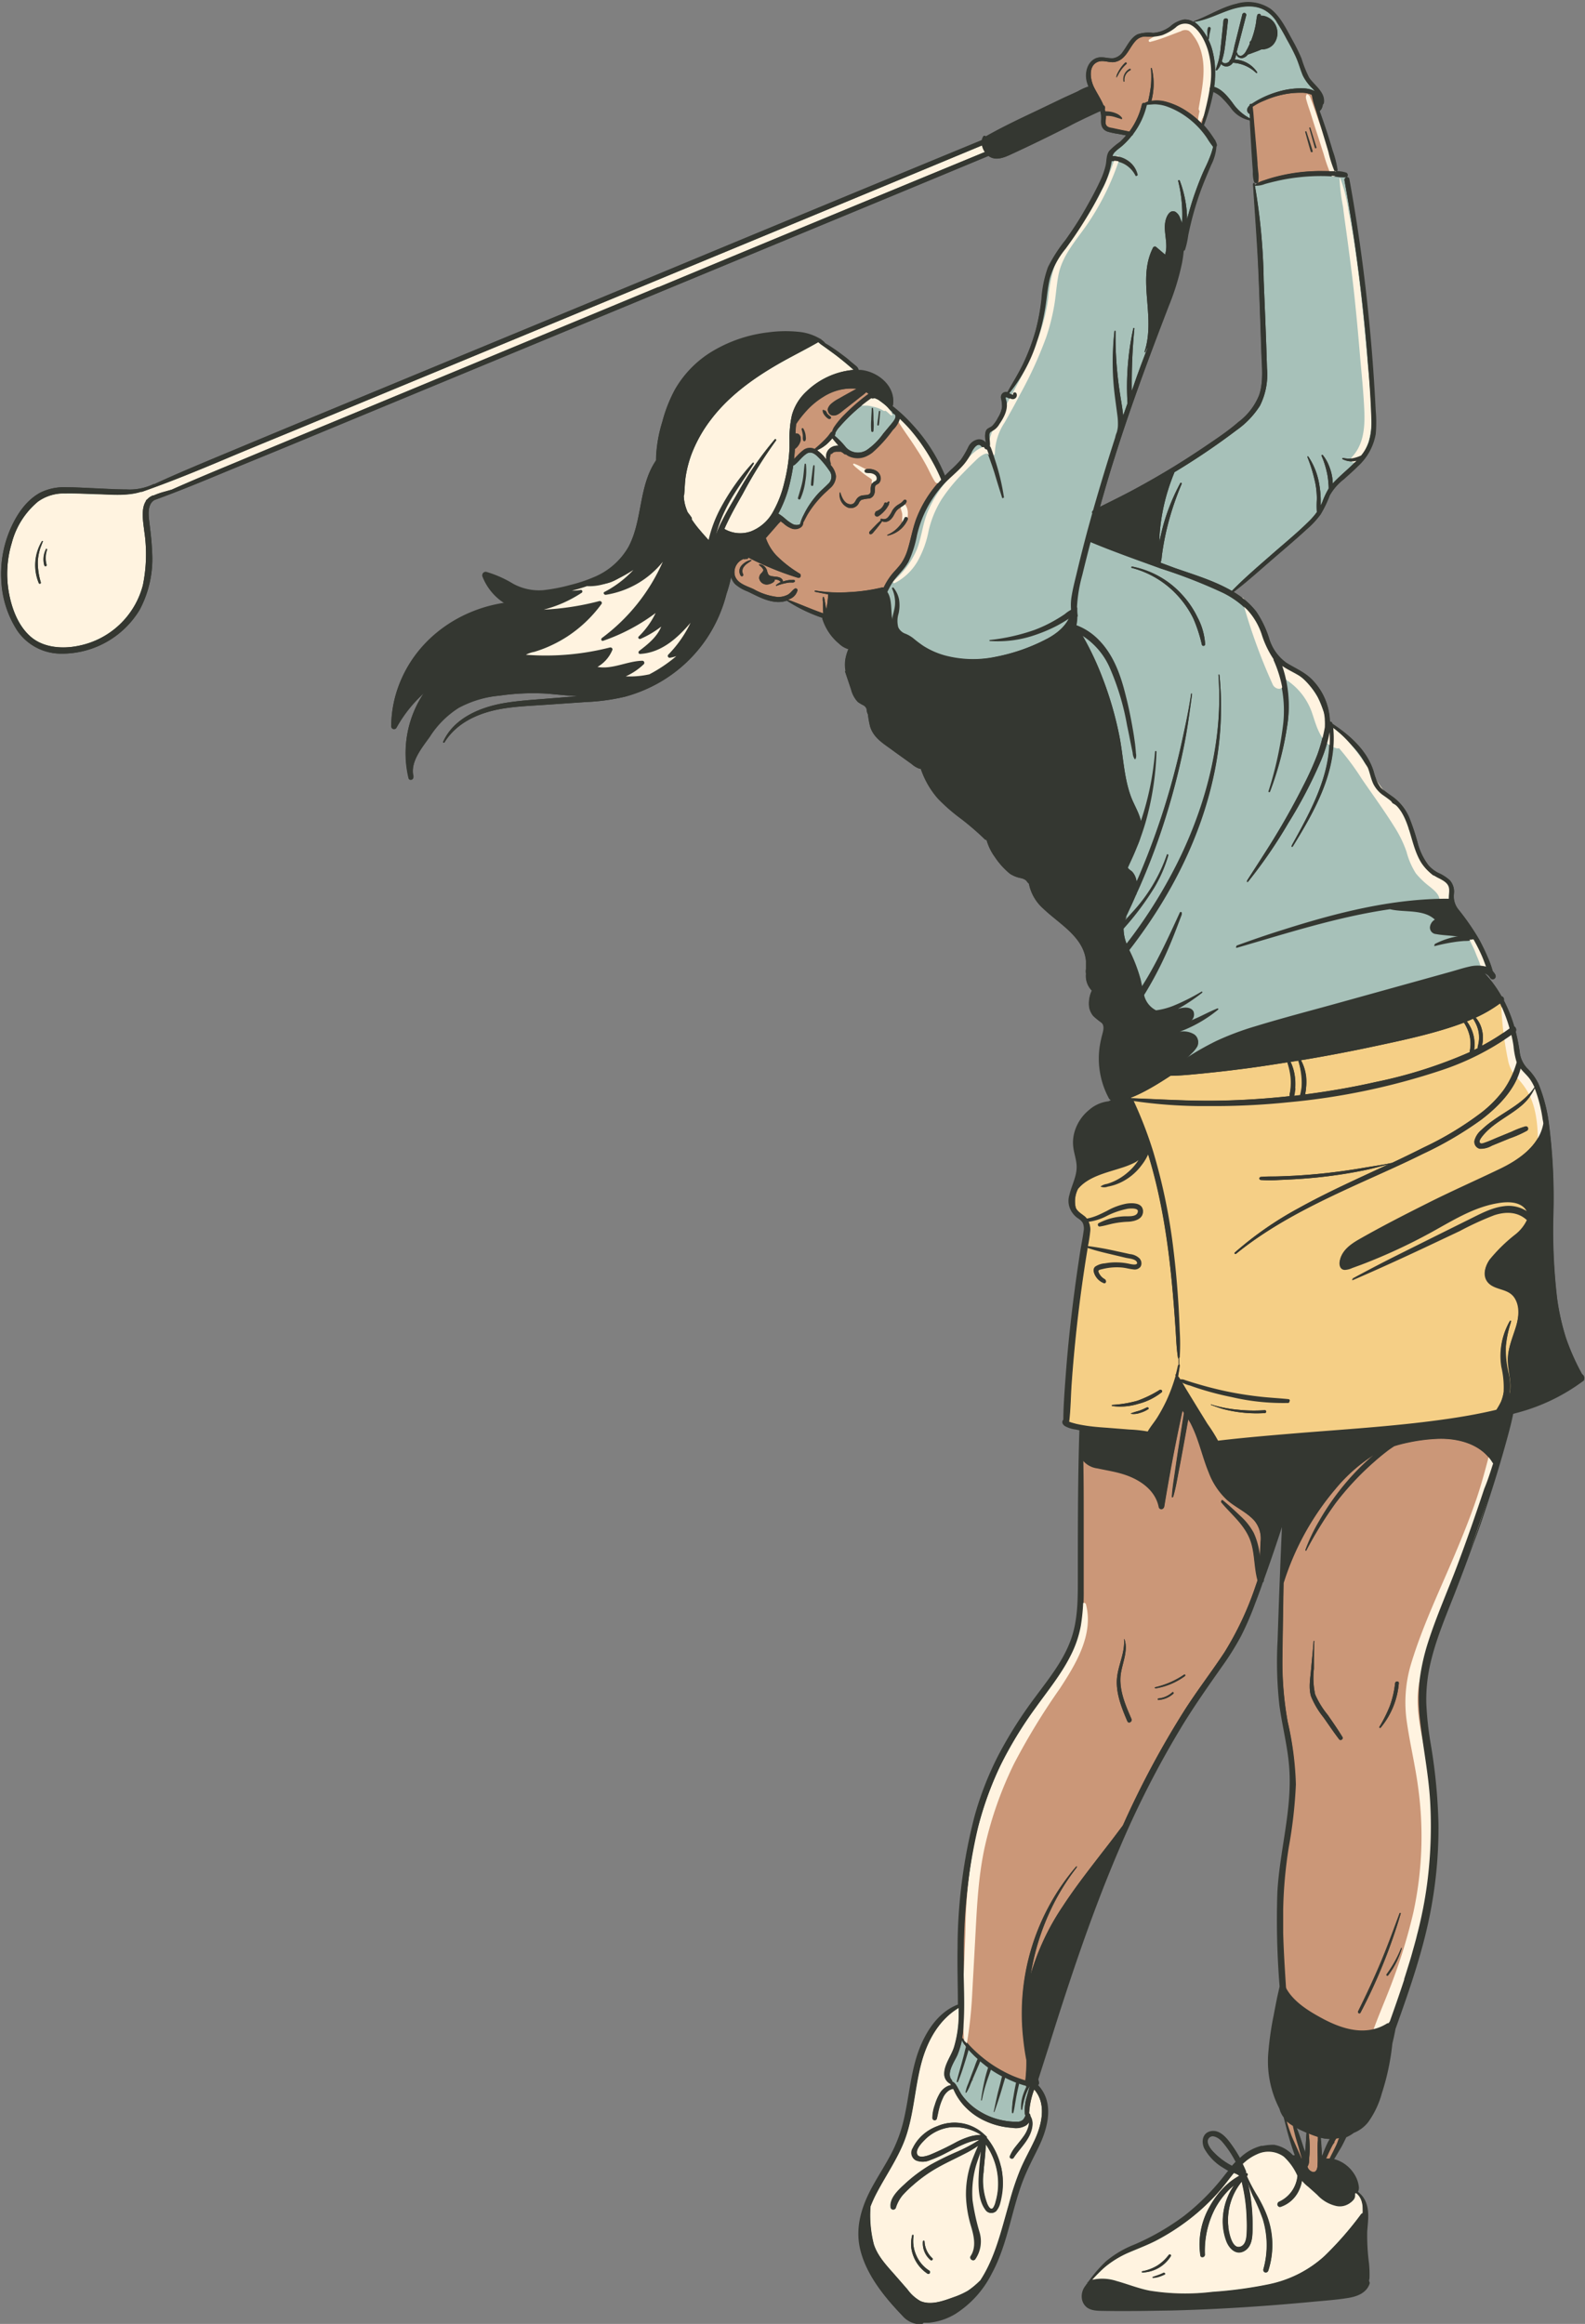 <?xml version="1.0" encoding="UTF-8"?><svg xmlns="http://www.w3.org/2000/svg" xmlns:xlink="http://www.w3.org/1999/xlink" height="442.3" preserveAspectRatio="xMidYMid meet" version="1.0" viewBox="-0.2 -0.4 301.8 442.3" width="301.8" zoomAndPan="magnify"><rect x="-0.2" y="-0.4" width="301.8" height="442.3" fill="#808080" stroke="none"/><g data-name="18"><g id="change1_1"><path d="M301.05,261.14a43.81,43.81,0,0,1-3.12-7,45.43,45.43,0,0,1-1.67-7.46,110.43,110.43,0,0,1-.72-16,110.64,110.64,0,0,0-.81-17,30.06,30.06,0,0,0-2-7.82,10.38,10.38,0,0,0-2.11-2.93,5.56,5.56,0,0,1-1.51-3.36,35.8,35.8,0,0,0-.74-3.71.66.66,0,0,0-.26-.93,27.61,27.61,0,0,0-2-5,.53.53,0,0,0-.41-.73,21.7,21.7,0,0,0-3.3-4.47,2.07,2.07,0,0,1,1.08.87.57.57,0,0,0,1-.58,2.83,2.83,0,0,0-.47-.61,18.28,18.28,0,0,0-1-2.77c-.45-1.07-1-2.13-1.51-3.15a46.36,46.36,0,0,0-3.91-5.7,4.16,4.16,0,0,1-1-3.06,3.18,3.18,0,0,0-.74-2.62,8.39,8.39,0,0,0-2.21-1.41,6.35,6.35,0,0,1-1.87-1.46,12.28,12.28,0,0,1-2.09-4.39,42.39,42.39,0,0,0-1.6-4.77,9.42,9.42,0,0,0-3.05-3.82c-.63-.46-1.3-.89-1.89-1.41l-1.26-1.83c-.24-.58-.4-1.2-.6-1.81-1.27-3.86-4.47-6.71-7.82-8.91v-.07a.32.32,0,0,0-.41-.27.39.39,0,0,0-.06-.2,11.7,11.7,0,0,0-3.4-7.87c-1.42-1.43-3.21-2.13-4.89-3.19a8.89,8.89,0,0,1-3.3-4.74A19.54,19.54,0,0,0,239,116a13.81,13.81,0,0,0-2.35-2.36l-.09-.14a.14.14,0,0,0-.17-.06c-.5-.38-1-.74-1.53-1.07l-.16-.09c2.41-1.83,4.67-3.86,6.95-5.84s4.71-4,7-6.12a17.17,17.17,0,0,0,2.6-2.79A22.15,22.15,0,0,0,253,93.88a10.5,10.5,0,0,1,2.61-3.06c.9-.82,1.82-1.61,2.67-2.47a10.85,10.85,0,0,0,3.38-6.13,24.6,24.6,0,0,0,0-4.46c-.08-1.55-.16-3.1-.26-4.65-.38-6.25-1-12.48-1.67-18.7-.81-6.94-1.83-13.87-3.09-20.75a.39.39,0,0,0-.54-.31v0c.45-.06.31-.64,0-.77a6.12,6.12,0,0,0-2-.29.34.34,0,0,0,.34-.31v0a19.16,19.16,0,0,0-.93-3.63c-.38-1.29-.77-2.57-1.19-3.84s-.83-2.47-1.28-3.69l0-.05a1.43,1.43,0,0,0,.48-.7,2.1,2.1,0,0,0,.13-.55.47.47,0,0,0,.2-.33c.25-2-1.86-3.28-2.82-4.75a22.34,22.34,0,0,1-1.46-3.66,36.18,36.18,0,0,0-1.75-3.53c-1.13-2-2.25-4.43-4.11-5.88a7.67,7.67,0,0,0-6.49-1c-2.88.66-5.37,2.3-8.11,3.32a.09.09,0,0,0,0,.15h0a3,3,0,0,0-1.88-.53,5.35,5.35,0,0,0-2.63,1.32,6.06,6.06,0,0,1-3.29,1.23,6.59,6.59,0,0,0-2.93.27c-1.33.67-1.94,2.17-2.79,3.31a2.75,2.75,0,0,1-1.84,1.24c-1.12.11-2.18-.44-3.28,0-1.67.7-2.15,2.77-1.77,4.38a6.43,6.43,0,0,0,.34,1A10.83,10.83,0,0,0,205,17l-2.46,1.16-5,2.4c-3.34,1.59-6.72,3.18-9.94,5a.14.14,0,0,0-.06.12h0a.21.21,0,0,0-.39-.13,2.09,2.09,0,0,0-.29.71s0,0,0,0q-31.35,12.89-62.65,25.93L61.75,78Q53,81.62,44.18,85.29c-5,2.1-10.09,4.17-15,6.45a.11.11,0,0,0-.15,0,10.56,10.56,0,0,1-5.2,1c-1.8,0-3.61-.11-5.41-.19-2-.08-4-.21-6-.22a10.2,10.2,0,0,0-4.89,1c-2.78,1.47-4.65,4.35-5.84,7.18a21.41,21.41,0,0,0-1.62,9.72,19.07,19.07,0,0,0,3,9.27A10.06,10.06,0,0,0,11.06,124a17.27,17.27,0,0,0,15.34-8.33,20.62,20.62,0,0,0,2.35-11.18c-.07-1.94-.32-3.86-.55-5.79-.15-1.29-.29-3.14,1-3.91C34.09,93,38.89,91,43.7,89c5.22-2.15,10.45-4.29,15.67-6.46L153,43.79q17.49-7.24,35-14.51l0,0c1.29,1,2.91.35,4.21-.26,3.74-1.74,7.42-3.54,11.09-5.41,1-.54,2.09-1.06,3.15-1.58l1.69-.79.74-.34.41-.18a5.21,5.21,0,0,1,.16,1.6c-.08,1,.13,1.94,1.21,2.32a14.72,14.72,0,0,0,2,.43l1.55.29A14.28,14.28,0,0,1,213,26.63a13.29,13.29,0,0,0-2,1.7c-.57.77-.47,1.79-.66,2.69a14.15,14.15,0,0,1-1.06,3c-.92,2-2,3.92-3.08,5.81s-2.29,3.7-3.55,5.47a28.41,28.41,0,0,0-3.31,5.15,22,22,0,0,0-1.24,6A41.56,41.56,0,0,1,197,62.51a40.16,40.16,0,0,1-2.41,6.43c-.88,1.86-2,3.62-3,5.4a1,1,0,0,0-.54,0,.91.91,0,0,0-.67,1,7.5,7.5,0,0,1,.21,1.83,5.51,5.51,0,0,1-.78,2,6.48,6.48,0,0,1-1.1,1.58c-.44.37-1,.37-1.22,1a3.17,3.17,0,0,0-.06,1.56c0,.28.07.56.11.84a.56.56,0,0,0,0-.12,1.58,1.58,0,0,0-1.68-.66,2.53,2.53,0,0,0-1.7,1.38,17.09,17.09,0,0,1-1.45,2.48,20.77,20.77,0,0,1-2,2c-.33.31-.66.63-1,1a32.23,32.23,0,0,0-6.07-9.56,30.61,30.61,0,0,0-3.94-3.7.55.55,0,0,0,.12-.28c.47-3.56-2.94-6.27-6.18-6.57h-.35a3.29,3.29,0,0,0-.17-.39,1.86,1.86,0,0,0-.41-.43l-1-.82c-.67-.55-1.34-1.07-2-1.58s-1.38-1-2.09-1.44l-.79-.47a.13.13,0,0,0,0-.07,5.35,5.35,0,0,0-.68-.58.16.16,0,0,0-.18-.12,9.75,9.75,0,0,0-4.2-1.31,24.07,24.07,0,0,0-5.69.1,26.7,26.7,0,0,0-10.24,3.35,20.18,20.18,0,0,0-7.56,7.51,27.32,27.32,0,0,0-2.39,6.1,26.19,26.19,0,0,0-1.18,6.73c0,.2,0,.41,0,.61-3.37,4.86-2.53,11.3-5.25,16.46a13.55,13.55,0,0,1-6.74,5.88,27.83,27.83,0,0,1-4.36,1.44,32.92,32.92,0,0,1-5.21,1,10.28,10.28,0,0,1-5.72-1.25,21.23,21.23,0,0,0-5.07-2.24c-.39-.09-.87.27-.71.7a10.53,10.53,0,0,0,4.27,5.16c-8.9,1.3-16.85,7-20.14,15.52a22.25,22.25,0,0,0-1.5,7.9.55.55,0,0,0,1,.28,25.69,25.69,0,0,1,5.29-6.65,20.35,20.35,0,0,0-3,16.19c.15.6,1.07.35.93-.26-.64-2.79,1.67-5.51,3.17-7.63a17.83,17.83,0,0,1,5.49-5.48A20.67,20.67,0,0,1,94.9,132a44.48,44.48,0,0,1,8.93-.39c2,.16,4,.4,6,.49l-6.55.53c-2.53.2-5.07.37-7.57.8-4.55.79-9.52,2.87-11.54,7.34a.13.13,0,0,0,.23.13c2.44-3.93,6.82-5.74,11.22-6.45,2.61-.42,5.27-.52,7.9-.7l7.92-.54a39.12,39.12,0,0,0,7.31-1,28,28,0,0,0,6-2.39,27,27,0,0,0,9.58-8.69,27.38,27.38,0,0,0,3.77-8.48,27.71,27.71,0,0,0,.89-3.24,3.27,3.27,0,0,0,.77,1.37,7.69,7.69,0,0,0,2.4,1.4c1.8.84,3.73,1.93,5.77,2a5,5,0,0,0,1.67-.26,30.39,30.39,0,0,0,6.79,3.28s0,0,0,.06h0a.18.18,0,0,0,0,.16,10.09,10.09,0,0,0,1.81,3.33,10.29,10.29,0,0,0,1.4,1.4,4.19,4.19,0,0,0,1.73,1h0a8.44,8.44,0,0,0-.45,1.34,6.36,6.36,0,0,0-.09,2.81c-.06,0-.12.07-.09.14l1.14,3.38a5.36,5.36,0,0,0,1.28,2.38,7.73,7.73,0,0,0,1.11.66,1.34,1.34,0,0,1,.57.7,2.28,2.28,0,0,0,.25,1h0a16.73,16.73,0,0,0,.42,2.33c.59,1.93,2.15,3,3.72,4.11.92.66,1.84,1.32,2.77,2l1.39,1a4.56,4.56,0,0,0,1.52.91.36.36,0,0,0,.23,0c.06.16.11.32.18.48a16.57,16.57,0,0,0,3.13,5.25,34.68,34.68,0,0,0,4.34,3.78,52.58,52.58,0,0,1,4.53,3.9.49.49,0,0,0,.36.16,10.17,10.17,0,0,0,1.58,3.24,14.49,14.49,0,0,0,2.87,3.18,5.74,5.74,0,0,0,2.07.83,2.67,2.67,0,0,1,.92.38c.26.21.35.5.62.67a8.53,8.53,0,0,0,2.73,4.75c3,2.9,7.72,5.38,8.14,10a.14.14,0,0,1,0,.07c0,.12,0,.23,0,.35,0,.35,0,.71,0,1.06a2.64,2.64,0,0,0,0,.93,4,4,0,0,0,1.11,3.2,5.73,5.73,0,0,0-.49,3.22A3.59,3.59,0,0,0,208,193a14.59,14.59,0,0,0,1.62,1.32c.67.62.47,1.46.26,2.26a21,21,0,0,0-.53,2.48,15.89,15.89,0,0,0,1.76,9.76.46.46,0,0,0,.5.25l0,.1-.44.15s-.06,0-.09.07a6.75,6.75,0,0,0-3.75,1.66,8.39,8.39,0,0,0-2.82,4.39,7.12,7.12,0,0,0-.18,2.64c.14,1.22.59,2.39.64,3.61.08,1.91-.94,3.66-1.36,5.48a3.8,3.8,0,0,0,1.39,4.27,3.6,3.6,0,0,1,1.09,1,2.67,2.67,0,0,1,.2,1.72c-.16,1.24-.42,2.47-.62,3.7-.82,5-1.5,10.09-2,15.15-.31,2.86-.57,5.73-.78,8.59-.11,1.44-.21,2.87-.3,4.3s-.19,2.73-.15,4.09h0a.66.66,0,0,0,.07,1,5.56,5.56,0,0,0,2.07.68l.92.19c-.31,9.17-.29,18.36-.3,27.54,0,4.42.13,8.92-1.57,13.1-1.53,3.76-4.1,7-6.49,10.22a81.71,81.71,0,0,0-7,11,60.89,60.89,0,0,0-4.62,11.79,100.53,100.53,0,0,0-3.22,25.08c-.07,3.57.08,7.15.06,10.72-3.56,1.35-5.85,4.75-7.23,8.16-1.79,4.47-2,9.35-3.13,14a27.35,27.35,0,0,1-2.59,6.71c-1,1.93-2.23,3.77-3.29,5.69-2.09,3.8-3.42,7.92-2.31,12.25,1.2,4.71,4.54,8.8,7.85,12.25a4.71,4.71,0,0,0,.68.66,4.5,4.5,0,0,0,1.46.75,4.15,4.15,0,0,0,.78.16,2.43,2.43,0,0,0,.85-.06.27.27,0,0,0,.21-.2c.33,0,.66,0,1,0a11.87,11.87,0,0,0,5-1.63,19.36,19.36,0,0,0,7-7.72c2-3.67,3-7.75,4.08-11.74.58-2.12,1.18-4.24,2-6.3s1.85-4,2.83-6c1.77-3.64,3.08-8.51-.09-11.82l-.05,0a.42.42,0,0,0,.24-.45c0-.23-.1-.45-.14-.67q1-3.13,2-6.27c1.32-4.22,2.66-8.42,4.06-12.61,2.81-8.42,5.84-16.78,9.34-24.94a182,182,0,0,1,12-23.48c2.35-3.84,4.93-7.51,7.52-11.19a52.47,52.47,0,0,0,3.68-5.87,57.83,57.83,0,0,0,2.71-6.27c.5-1.3,1-2.63,1.44-3.94a.45.45,0,0,0,.2-.38s0-.09,0-.13q1.91-5.3,3.64-10.66-.51,11.16-.86,22.34a74.43,74.43,0,0,0,.34,12.4c.53,4,1.58,7.86,1.87,11.86.6,8-1.84,15.85-2.26,23.81a161.18,161.18,0,0,0,.43,17.85c-.15.68-.31,1.36-.45,2.05-.24,1.12-.46,2.25-.67,3.38a60.43,60.43,0,0,0-1,6.83,19.72,19.72,0,0,0,2,10.83l.11.24a5.05,5.05,0,0,0,.27.74,4,4,0,0,0,.51.82c.1.42.22.83.32,1.22.21.89.44,1.77.7,2.65.33,1.13.69,2.25,1.09,3.36a1.53,1.53,0,0,0-.37,0l-.11-.13a6.15,6.15,0,0,0-3.46-1.86l0,0a10.69,10.69,0,0,0-2.11.19.54.54,0,0,1-.28,0,9.16,9.16,0,0,0-4.15,2.34,24.34,24.34,0,0,0-1.7-2.69c-.89-1.22-2-2.72-3.75-2.44s-2,2-1.34,3.27a9.57,9.57,0,0,0,3.53,3.56c.36.23.72.44,1.09.64l-.7.88a43.74,43.74,0,0,1-7.76,7.8,46.78,46.78,0,0,1-9.46,5.45,19.4,19.4,0,0,0-5.44,3.22,26.83,26.83,0,0,0-3.34,3.87l-.27.12h0l.19,0-.17.24c0,.07-.11.13-.15.2l-.15.21-.16.22v0a3.23,3.23,0,0,0-.48,2.34c.34,1.77,2.08,2,3.6,2,4.46.09,8.92,0,13.38-.07,8.91-.23,17.83-.81,26.7-1.65,2.31-.22,4.65-.37,6.93-.75,1.67-.28,3.4-.94,4-2.65a.47.47,0,0,0-.08-.5c0-.17,0-.33.07-.5a20.78,20.78,0,0,0-.09-2.95,40.73,40.73,0,0,1-.34-5.94c.1-1.77.45-3.58-.12-5.3a4.18,4.18,0,0,0-1.67-2.27,1.82,1.82,0,0,0,.21-.95,5.47,5.47,0,0,0-.78-2.32,6.35,6.35,0,0,0-3.81-2.84l-.25,0,.34-.54c.33-.55.65-1.11,1-1.68s.75-1.41,1.1-2.13a7.16,7.16,0,0,0,.78-.4,5.39,5.39,0,0,0,.63-.43,6.55,6.55,0,0,0,2.77-2.07,17,17,0,0,0,2.59-5.48,45.67,45.67,0,0,0,2-9.45c.22-.93.43-1.86.6-2.8,2.76-7.71,5.47-15.46,6.89-23.55a84.45,84.45,0,0,0,1.29-15.39,105.54,105.54,0,0,0-1.47-15.26,60.77,60.77,0,0,1-.85-7.85,30.44,30.44,0,0,1,.81-7.61c1.14-4.91,3.2-9.54,5-14.23q1.62-4.19,3.14-8.41,1.07-2.76,2-5.58c1.76-5.19,3.37-10.43,4.78-15.72.31-1.15.58-2.29.82-3.46l.68-.18a36.72,36.72,0,0,0,12.8-6.18C301.59,261.82,301.38,261.32,301.05,261.14ZM229.6,84.34q-3.16,2.16-6.42,4.15-3.62,2.2-7.33,4.21c-2.18,1.18-4.4,2.26-6.61,3.37.88-3.1,1.78-6.2,2.75-9.27,3.07-9.81,6.69-19.4,10.38-29a46.69,46.69,0,0,0,2.51-8.19c.14-.75.25-1.51.32-2.27a.36.36,0,0,0,.25-.22,16.36,16.36,0,0,0,.6-2.71c.18-.9.39-1.81.61-2.71q.69-2.76,1.64-5.43c.63-1.79,1.39-3.52,2.12-5.26a9.35,9.35,0,0,0,1-3.5.47.47,0,0,0,.09-.38,2.53,2.53,0,0,0-.27-.7c0-.05,0-.1-.05-.15a.06.06,0,0,0-.06-.05c-.21-.35-.45-.69-.66-1a16.79,16.79,0,0,0-1.34-1.71.6.6,0,0,0-.08-.08,37.24,37.24,0,0,0,1.8-6.38,4,4,0,0,1,.69.33,5.15,5.15,0,0,1,1,.76,21.33,21.33,0,0,1,1.73,1.95,5.84,5.84,0,0,0,3.63,2.4c0,.25,0,.51.05.76l.21,3.69c.07,1.23.15,2.46.23,3.69,0,.57.07,1.15.11,1.72a6.14,6.14,0,0,0,.22,1.82.43.43,0,0,0,.62.21l0,0a1.85,1.85,0,0,0-.51.4.05.05,0,0,0,0,0h-.07a2.56,2.56,0,0,0-.05-.27.15.15,0,0,0-.29,0c.36,5.39.79,10.77,1,16.16s.41,10.86.6,16.29c.1,2.56.39,5.28-.44,7.75a12,12,0,0,1-4,5.2C233.66,81.6,231.61,83,229.6,84.34Zm4.79,327.48a13.22,13.22,0,0,1-3.68-2.79c-.51-.56-1.39-1.83-.68-2.56s2,.16,2.51.77a19.8,19.8,0,0,1,2.55,3.81C234.85,411.3,234.61,411.55,234.39,411.82Zm14-3.35c0,.26-.05.51-.07.77-.18-.52-.35-1.05-.52-1.57-.35-1.05-.69-2.12-1.12-3.16.31.17.63.33.94.48l1,.45C248.5,406.45,248.46,407.46,248.37,408.47Zm4.3-1.09a19.73,19.73,0,0,0-.91,2.11l0,0c-.1.19-.19.38-.28.57l0-.6c0-.68-.07-1.35-.12-2,0-.33-.05-.68-.08-1a7.91,7.91,0,0,0,1.82.25C252.93,406.93,252.78,407.15,252.67,407.38Zm6,10.23a.75.75,0,0,1,.07.12.94.94,0,0,0-.12-.18Z" fill="#343731"/></g><g id="change2_1"><path d="M293.53,212.62c.05.29.09.57.13.85-.77,4.22-4.71,6.89-8.35,8.63-4.52,2.17-9.1,4.19-13.58,6.44s-8.94,4.52-13.27,7c-1.49.86-3.14,2.05-3.49,3.86-.16.77.07,1.66,1,1.69a3.92,3.92,0,0,0,1.38-.36l1.75-.64a106.61,106.61,0,0,0,13.33-6.17c4-2.2,8-4.75,12.59-5.52,1.66-.28,4-.38,5.2,1a2.41,2.41,0,0,1,.47.83,6.43,6.43,0,0,0-4.54-1.06c-2.36.29-4.52,1.48-6.62,2.52q-7.12,3.53-14.25,7.09c-2.67,1.34-5.3,2.73-7.93,4.14-.09,0,0,.17.08.13,4.58-2,9.12-4.05,13.64-6.17l6.76-3.19a58.87,58.87,0,0,1,6.53-3c2.19-.73,4.51-.71,6.26.94a7.8,7.8,0,0,1-2.27,2.9,30.68,30.68,0,0,0-4.92,4.81c-1,1.46-1.37,3.47.29,4.63,1.44,1,3.48.84,4.51,2.43s.82,3.76.29,5.52c-.67,2.23-1.67,4.34-1.55,6.72.11,2.19.91,4.42.2,6.58,0,0,0,0,0,.05a10.55,10.55,0,0,0-.15-4.54,18.3,18.3,0,0,1-.48-4.84,20.53,20.53,0,0,1,1-4.78c.05-.15-.17-.23-.25-.11a13,13,0,0,0-1.54,8.59,17.11,17.11,0,0,1,.42,4.78,8.27,8.27,0,0,1-.56,2,14.81,14.81,0,0,1-.89,1.55c-2.81.67-5.66,1.19-8.52,1.62-9.44,1.41-19,2-28.53,2.76-5.32.44-10.64.87-15.94,1.5a30.23,30.23,0,0,0-2-3.18q-1-1.62-2-3.24l-2-3.27c-.33-.54-.66-1.14-1-1.7a6.26,6.26,0,0,0,1.74.69c.85.31,1.7.59,2.57.85q2.64.8,5.34,1.34a43.2,43.2,0,0,0,10.8,1.12.26.26,0,0,0,0-.51c-1.79-.19-3.59-.27-5.38-.47s-3.58-.46-5.36-.8-3.44-.74-5.14-1.2c-.83-.23-1.65-.47-2.48-.72l-1.34-.43a1.74,1.74,0,0,0-.92-.15c-.14-.21-.28-.42-.43-.61q.19-1.05.33-2.1c0-.07-.05-.11-.12-.11l0-1.29a.1.1,0,0,0,.09-.07,40.68,40.68,0,0,0,0-5.06c-.06-1.66-.14-3.31-.24-5-.21-3.34-.5-6.68-.9-10a110.63,110.63,0,0,0-3.93-19.18,77.83,77.83,0,0,0-3.79-9.78,90.6,90.6,0,0,0,14.44,1,137.83,137.83,0,0,0,15.34-.72,129.59,129.59,0,0,0,29.16-6.11,50.49,50.49,0,0,0,13.27-6.7,20.9,20.9,0,0,1,.41,2.12,15.35,15.35,0,0,0,.6,3.09,17.72,17.72,0,0,1-2.56,5.35,23.11,23.11,0,0,1-4.22,4.28A61.64,61.64,0,0,1,270.88,218c-2,1-4,2-6,2.92-1.89.41-3.83.66-5.73,1-2.17.37-4.35.67-6.53.92s-4.19.41-6.29.53c-1.05.05-2.1.1-3.15.13s-2.2,0-3.28.1a.29.29,0,0,0,0,.58,22.7,22.7,0,0,0,3.4,0q1.57-.06,3.15-.15,3.21-.19,6.41-.59c2.08-.25,4.14-.58,6.2-1,1.76-.33,3.46-.81,5.18-1.26-5.79,2.7-11.63,5.29-17.22,8.4A65.84,65.84,0,0,0,234.91,238c-.17.15.07.38.24.24,7-5.69,15.18-9.63,23.36-13.36,4.09-1.86,8.21-3.66,12.23-5.66a68.16,68.16,0,0,0,11.11-6.51c3.15-2.41,6.43-5.71,7.44-9.69.55.69,1.24,1.26,1.76,2a9.78,9.78,0,0,1,.87,1.55.44.44,0,0,1-.08.11c-1.94,2.85-5.2,4.35-7.93,6.31a16.93,16.93,0,0,0-2.07,1.71,3.91,3.91,0,0,0-1.3,2,1.35,1.35,0,0,0,1,1.55,4.21,4.21,0,0,0,2.31-.58l3.42-1.4a20.59,20.59,0,0,0,3.29-1.46.44.44,0,0,0-.34-.79,16.8,16.8,0,0,0-2.61,1l-2.69,1.1c-.82.34-1.63.73-2.47,1-.23.08-.73.25-.91,0s.19-.85.37-1.08c1.92-2.55,5.05-3.88,7.45-5.89a9.6,9.6,0,0,0,2.62-3.35A26.71,26.71,0,0,1,293.53,212.62Zm-52.91,55.92c.34,0,.34-.56,0-.54a28.84,28.84,0,0,1-5.09-.09,25,25,0,0,1-5.14-1s-.08.07,0,.09c.86.29,1.68.62,2.56.84a24.77,24.77,0,0,0,2.54.5A25.36,25.36,0,0,0,240.62,268.54Zm40.17-75.26a5.41,5.41,0,0,1,1.19,2.35,6.17,6.17,0,0,1,0,3,41.73,41.73,0,0,0,5.26-3.3,29.71,29.71,0,0,0-1.81-4.76A26,26,0,0,1,280.79,193.28Zm0,1.09a7.65,7.65,0,0,0-.5-.88c-.39.17-.78.35-1.18.51a7.26,7.26,0,0,1,1.4,5.3s0,.09,0,.13c.24-.11.46-.24.69-.35a.41.41,0,0,1,0-.25,8.13,8.13,0,0,0,.26-1.54,6.59,6.59,0,0,0-.13-1.47A6.72,6.72,0,0,0,280.79,194.37Zm-2.26-.14c-1.49.57-3,1.06-4.5,1.5-4,1.18-8.14,2.07-12.24,2.94q-6.56,1.41-13.17,2.53c-.37.07-.75.12-1.13.18a8.6,8.6,0,0,1,1,3.31,9.84,9.84,0,0,1,0,2c0,.34-.08.67-.14,1,0,.06,0,.12,0,.19,4.51-.58,9-1.36,13.43-2.36a88.14,88.14,0,0,0,17.9-5.69,4.36,4.36,0,0,1,.07-.62,7.93,7.93,0,0,0,.07-.84,7,7,0,0,0-.15-1.58A8.2,8.2,0,0,0,278.53,194.23ZM247,201.46l-1.47.23a9.35,9.35,0,0,1,.84,3,10.81,10.81,0,0,1,0,2c0,.32-.07.65-.12,1a3.56,3.56,0,0,1-.1.47l1.22-.15c0-.18.07-.35.1-.52s.11-.6.15-.9a11.45,11.45,0,0,0,0-1.85A14.71,14.71,0,0,0,247,201.46Zm-2.11.34c-3.18.5-6.37,1-9.57,1.38-2.22.29-4.44.52-6.66.75-2,.19-4,.41-6,.42-1.64,1.07-3.29,2.11-5,3a25.24,25.24,0,0,1-2.54,1.17l0,.11c5.52.2,11,.56,16.54.47,4.57-.07,9.13-.37,13.68-.86a2.56,2.56,0,0,1,.09-.78,8.46,8.46,0,0,0,.11-.88,11.55,11.55,0,0,0,0-1.86A13.85,13.85,0,0,0,244.91,201.8ZM224.2,258.1l0,1.29a.1.1,0,0,0-.11.08c-.12.58-.26,1.16-.41,1.74a.1.1,0,0,1,0,0,.06.06,0,0,0-.09,0c0,.07,0,.13.07.2a33.22,33.22,0,0,1-1.76,4.77,32.49,32.49,0,0,1-1.62,3c-.6,1-1.38,1.88-1.95,2.87a25.09,25.09,0,0,0-3.45-.37l-4.3-.34c-1.32-.09-2.65-.19-4-.4-.64-.1-1.28-.21-1.91-.36l-.87-.24a3.7,3.7,0,0,0-.5-.16c.31-2.41.31-4.88.48-7.3s.38-4.91.62-7.36q.72-7.41,1.84-14.78c.18-1.21.38-2.43.58-3.65a.43.43,0,0,1,0-.11c1.56.54,3.18.91,4.78,1.29l2.48.59c.6.14,1.82.2,2.15.82.47.87-1,.55-1.35.47a11.75,11.75,0,0,0-2.29-.28,11.32,11.32,0,0,0-2.4.18,3.73,3.73,0,0,0-1.87.63c-.52.49-.25,1.23.07,1.76a3.06,3.06,0,0,0,1.53,1.26c.37.14.58-.44.26-.64a2.79,2.79,0,0,1-1.3-1.53c-.09-.39.43-.43.72-.51a12.32,12.32,0,0,1,1.21-.24,11.1,11.1,0,0,1,2.51-.07c.75.06,1.48.29,2.23.36a1.39,1.39,0,0,0,1.34-.5,1.24,1.24,0,0,0-.13-1.47,3,3,0,0,0-1.81-.81q-1.24-.28-2.49-.54a55.71,55.71,0,0,0-5.6-1,27,27,0,0,0,.47-3,3.43,3.43,0,0,0-.32-1.74,10.5,10.5,0,0,0,3.24-1,15.16,15.16,0,0,1,4.27-1.49c.48-.05,2-.18,1.94.57,0,1-1.31,1-2,1A11.5,11.5,0,0,0,209,232.4a.3.3,0,0,0,.23.55c.88-.12,1.73-.41,2.6-.58a17,17,0,0,1,2.77-.32c1.22-.05,2.84-.44,2.81-2s-2-1.52-3.05-1.38a12.17,12.17,0,0,0-3.76,1.38c-.71.35-1.42.72-2.16,1a9.6,9.6,0,0,1-1.7.48,3.36,3.36,0,0,0-.24-.29c-.65-.6-1.54-1-1.88-1.82a5.26,5.26,0,0,1,.43-3.61c1.94-2.36,5.45-3.08,8.21-4a16.39,16.39,0,0,0,2.54-1,2.16,2.16,0,0,0,1.33-1.55,1,1,0,0,0-.08-.52l1.11-.35c3,9.29,4.31,19.08,5.09,28.8.15,1.8.28,3.61.4,5.41s.17,3.63.46,5.42A.06.06,0,0,0,224.2,258.1ZM221,264.59c.26-.22-.07-.62-.35-.46a21.51,21.51,0,0,1-4.29,2.08,22.92,22.92,0,0,1-4.72.78c-.12,0-.17.2,0,.22a11.51,11.51,0,0,0,4.91-.42A11.88,11.88,0,0,0,221,264.59Zm-2.57,3.25a.22.22,0,0,0-.22-.38,12,12,0,0,1-1.52.66,16,16,0,0,0-1.53.48s0,.08,0,.08a3.36,3.36,0,0,0,1.66-.15A5.7,5.7,0,0,0,218.38,267.84Z" fill="#f5cf86"/></g><g id="change3_1"><path d="M281.94,181.64c.31.69.56,1.41.83,2.12a6.66,6.66,0,0,0-3.17,0c-1.22.23-2.42.63-3.61,1l-4.21,1.17-16.61,4.61c-5.45,1.52-10.94,2.93-16.36,4.59a53.87,53.87,0,0,0-7.39,2.78,52.91,52.91,0,0,0-6,3.44c.4-.37.79-.74,1.17-1.14a6.37,6.37,0,0,0,1.18-1.41,1.68,1.68,0,0,0-.6-2.17c-.94-.69-2-.47-3.13-.47-.2,0-.83,0-.86-.21s.32-.44.45-.54a5.5,5.5,0,0,1,1.36-.65c.8-.31,1.79-.69,2.09-1.59.35-1.06-.58-1.57-1.5-1.58-1.2,0-2.26.62-3.41.84a3.85,3.85,0,0,1-3.26-1,4.35,4.35,0,0,1-1.31-2.39c.11-.17.22-.33.32-.5a68.39,68.39,0,0,0,4.71-9.27c.78-1.85,1.48-3.73,2.19-5.6.08-.22-.28-.37-.38-.16-1.84,4-3.64,8-5.81,11.73-.44.78-.91,1.53-1.38,2.28-.09-.44-.18-.88-.28-1.32a30.66,30.66,0,0,0-2.21-5.68s0,0,0,0c.4-.5.79-1,1.17-1.52,7-9.36,12.42-20,14.92-31.49A61.44,61.44,0,0,0,232,128.17c0-.12-.2-.13-.19,0,.88,11.77-2,23.7-7.09,34.29a92.86,92.86,0,0,1-9.16,15.22c-.4.55-.82,1.09-1.24,1.63a8.2,8.2,0,0,1-.58-2.95,54.19,54.19,0,0,0,5.91-7.9,26.23,26.23,0,0,0,2.6-6,.13.13,0,0,0-.26-.07,31,31,0,0,1-6.62,11c-.45.51-.91,1-1.37,1.51a3.88,3.88,0,0,1,.4-.82s0-.06,0,0a4.87,4.87,0,0,0-.43.49c.41-.79.77-1.61,1.14-2.39s.68-1.5,1-2.24a.44.44,0,0,0,.11-.25c.25-.56.51-1.11.75-1.67q1.83-4.19,3.34-8.49a135.86,135.86,0,0,0,4.87-17.58c.69-3.38,1.14-6.77,1.6-10.19,0-.1-.16-.12-.18,0-.43,3-1.08,6-1.72,8.94s-1.4,5.93-2.22,8.85a144.09,144.09,0,0,1-6.06,17.1c-.12.28-.25.56-.38.84a3.34,3.34,0,0,0-.76-1.81c-.26-.3-.69-.47-.88-.82s.13-1,.32-1.48c.37-.82.82-1.61,1.23-2.41a7.76,7.76,0,0,0,1-4.68c-.3-1.82-1.38-3.39-2-5.1-1.34-3.68-1.43-7.71-2.19-11.52a66.7,66.7,0,0,0-3.25-11.08,57.31,57.31,0,0,0-2.58-5.77c-.39-.75-.79-1.49-1.22-2.23a13.84,13.84,0,0,1,5.11,5.85,48.41,48.41,0,0,1,3.41,11.25c.25,1.14.47,2.29.7,3.43l.36,1.77a2.44,2.44,0,0,0,.43,1.27,0,0,0,0,0,0,0A1.87,1.87,0,0,0,216,143c0-.59-.1-1.19-.17-1.79-.14-1-.29-2.06-.48-3.09-.38-2.15-.82-4.3-1.37-6.42-1-3.7-2.3-7.45-5-10.24a11.59,11.59,0,0,0-4.31-2.86h0a7.45,7.45,0,0,0,.17-1.47.3.3,0,0,1,0-.1.48.48,0,0,0,.07-.3,5.83,5.83,0,0,1-.08-.82c0-.17,0-.33,0-.5a.43.43,0,0,0-.06-.24,27.53,27.53,0,0,1,1-6.08c.51-2.12,1-4.24,1.6-6.35,4.41,1.85,8.93,3.43,13.43,5.07a100.09,100.09,0,0,1,11.84,4.62,17.15,17.15,0,0,1,4.5,3.18,12.9,12.9,0,0,1,2.77,4.64,18.34,18.34,0,0,0,2.29,4.81.35.35,0,0,0,0,.17,23.44,23.44,0,0,1,1.95,12,68.94,68.94,0,0,1-2.83,13,.11.11,0,0,0,.21.06A59.32,59.32,0,0,0,245,137a23.55,23.55,0,0,0-1.14-10.46c1,.71,2.2,1.22,3.28,1.89a10.79,10.79,0,0,1,4.83,8.33.13.13,0,0,0,0,.12,12.17,12.17,0,0,1,0,1.35,31,31,0,0,1-1.36,5.06,58.86,58.86,0,0,1-2.69,5.95q-3,6-6.57,11.61c-1.36,2.15-2.75,4.29-4.13,6.43-.08.13.12.29.22.16a90.24,90.24,0,0,0,7.64-11.13,87.19,87.19,0,0,0,6.26-12,24.75,24.75,0,0,0,1.54-5.16c.5,7.68-3.55,14.93-7.16,21.45a.13.13,0,0,0,.23.14c4.16-6.74,8.43-14.29,7.62-22.47,2.65,2.17,5.36,4.44,6.62,7.7.38,1,.56,2.06,1,3a5.9,5.9,0,0,0,1.83,2.14,29.26,29.26,0,0,1,2.36,1.79,7.72,7.72,0,0,1,1.43,1.89c1.58,2.88,1.78,6.33,3.49,9.15a8.33,8.33,0,0,0,3.54,3.08c.8.43,1.68.92,1.79,1.91.07.57-.07,1.13-.05,1.69a1.66,1.66,0,0,0,0,.22c-10.77,0-21.3,2.65-31.5,5.89-3,.94-5.91,2-8.84,3a.13.13,0,0,0,.07.26c9.63-2.79,19.21-5.9,29.16-7.34,2.71.67,6.51-.09,8.64,2.08a1.68,1.68,0,0,0-1,1.12,1.24,1.24,0,0,0,1.12,1.53c1.06.2,2.17.24,3.24.36l1.46.16c-.46.06-.91.13-1.36.23a14.83,14.83,0,0,0-3.64,1.32c-.11.06,0,.24.09.21a33.24,33.24,0,0,1,3.7-.76c.62-.1,1.26-.16,1.89-.21.32,0,.63,0,.94-.05a3.38,3.38,0,0,0,.72-.08A34.18,34.18,0,0,1,281.94,181.64ZM228.65,122.3a.32.32,0,0,0,.62-.09,12.6,12.6,0,0,0-1.46-5.14,17.67,17.67,0,0,0-3.09-4.47,17.18,17.18,0,0,0-9.34-5.18c-.17,0-.24.21-.07.25a18,18,0,0,1,8.82,5.39,18.49,18.49,0,0,1,2.9,4.27A27.76,27.76,0,0,1,228.65,122.3ZM260.4,70.41a341.58,341.58,0,0,0-4.6-36.49.49.49,0,0,1,.38-.57v0a9.93,9.93,0,0,1-2.17-.13c-.76-.06-1.53-.1-2.3-.11a37.5,37.5,0,0,0-4.37.21,35,35,0,0,0-4.54.76c-.72.16-1.42.34-2.13.54a4.84,4.84,0,0,1-1.84.34.07.07,0,0,1,0,0h-.07A115.79,115.79,0,0,1,240.42,53c.23,5.57.47,11.16.63,16.74a13.22,13.22,0,0,1-1.35,7.09,16.62,16.62,0,0,1-4.44,4.64,133.4,133.4,0,0,1-11.83,8c-.14.39-.31.77-.44,1.13-.26.7-.52,1.41-.74,2.13a36.28,36.28,0,0,0-1.1,4.37,37,37,0,0,0-.58,4.7c0,.3,0,.61,0,.91q.36-1.83.87-3.63a39.26,39.26,0,0,1,3.1-7.53c.1-.17.33,0,.26.15a55,55,0,0,0-2.62,7.7c-.33,1.29-.61,2.6-.84,3.91-.12.7-.23,1.42-.32,2.13a5.11,5.11,0,0,1-.23,1.26l2.69,1c3.65,1.28,7.5,2.41,10.88,4.37,2.39-2.45,5-4.67,7.59-6.94s5-4.22,7.33-6.56a13.61,13.61,0,0,0,1.26-1.49,20.74,20.74,0,0,1,0-2.49,16.22,16.22,0,0,0-.24-2.78,29.93,29.93,0,0,0-1.56-5.23c-.05-.11.12-.16.18-.08A13.27,13.27,0,0,1,251,91.8a18.44,18.44,0,0,1,.28,2.77c0,.39,0,.81,0,1.23.1-.2.21-.4.29-.61a15.74,15.74,0,0,1,1.23-2.62c0-.51-.05-1-.1-1.53a11.49,11.49,0,0,0-.25-1.54,17.21,17.21,0,0,0-1-3.12c-.06-.13.11-.31.22-.17a8,8,0,0,1,.92,1.44,11.53,11.53,0,0,1,.62,1.64,9,9,0,0,1,.36,2.33c1.4-1.53,3.07-2.81,4.5-4.31a5.81,5.81,0,0,1-.69.11,4.05,4.05,0,0,1-1.94-.43.13.13,0,0,1,.09-.23,4.46,4.46,0,0,0,1.82.06,6.54,6.54,0,0,0,1.62-.53,8.66,8.66,0,0,0,1.47-2.57,11.75,11.75,0,0,0,.48-4.21C260.83,76.48,260.62,73.44,260.4,70.41ZM247.87,14c-.5-1.19-.82-2.44-1.36-3.62s-1.1-2.22-1.71-3.3a37.35,37.35,0,0,0-1.92-3.29l-.4.28a3.34,3.34,0,0,1-.26,4.06A2.87,2.87,0,0,1,240,9h0l-.56.22-1.34.5a7.13,7.13,0,0,1-.7.23,1.77,1.77,0,0,1-1,.68c-.5.11-1.18-.24-1.18-.76,0,.13-.07.26-.11.39a5.53,5.53,0,0,1-.22.65,5.43,5.43,0,0,1,4.27,2.41.12.12,0,0,1-.18.15,7,7,0,0,0-4.44-1.92,1.59,1.59,0,0,1-.9.66,1.34,1.34,0,0,1-1.36-.44,3.83,3.83,0,0,1-.76,1.2.15.15,0,0,1-.25-.1h-.14a19.57,19.57,0,0,1-.19,3.24c1.48.38,2.62,1.83,3.52,3a9.13,9.13,0,0,0,3.34,3l-.06-.92a.67.67,0,0,1-.49-.67.8.8,0,0,1,.06-.3,1.42,1.42,0,0,1,.4-.55v-.06a.28.28,0,0,1,.38-.24l.67-.42A17.49,17.49,0,0,1,243.35,17a15.11,15.11,0,0,1,5-.56,4.8,4.8,0,0,1,1.82.52c-.15-.18-.3-.35-.47-.53A8.67,8.67,0,0,1,247.87,14Zm-5-10.21-.4.28a2.7,2.7,0,0,0-.43-.53,3.23,3.23,0,0,0-1.18-.74,2.28,2.28,0,0,0-1-.15V2.48c-.06-.36-.58-.3-.67,0A8.6,8.6,0,0,0,239,3.63c-.05.39-.12.79-.21,1.18a16,16,0,0,1-.69,2.33l-.1.24a.4.4,0,0,0-.22.51,11.75,11.75,0,0,1-.71,1.42,2,2,0,0,1-.68.79.63.63,0,0,1-1-.42c0-.07-.11-.12-.15-.06.64-2.37,1.24-4.74,1.86-7.12a.38.38,0,0,0-.73-.2c-.5,2-1,4.05-1.52,6.08a11.9,11.9,0,0,1-.73,2.56.31.31,0,0,0-.21.3c-.41.44-1.12.62-1.46,0A14.74,14.74,0,0,0,233,8.79c.23-1.76.42-3.52.61-5.29.06-.54-.79-.54-.85,0-.18,1.67-.34,3.33-.52,5a18.55,18.55,0,0,1-.32,2.22c-.15.73-.43,1.42-.63,2.14v0h-.14a15.34,15.34,0,0,0-.4-3.22,10.73,10.73,0,0,0-2.91-5.39,4.57,4.57,0,0,0-.69-.54h0a.12.12,0,0,0,.09,0c2.4-.38,4.5-1.52,6.79-2.29,2.1-.7,4.65-1.06,6.66.12A7.06,7.06,0,0,1,242.88,3.74ZM230.23,5.57a3.78,3.78,0,0,0,.1-.57c0-.26-.39-.39-.51-.14a1.53,1.53,0,0,0-.13.59,3.51,3.51,0,0,0,0,.56,4.91,4.91,0,0,0,0,.55,1.31,1.31,0,0,0,.06.27c0,.08.07.16.1.25s.11,0,.12,0a3.12,3.12,0,0,0,.08-.52,3.93,3.93,0,0,1,.06-.48C230.16,5.89,230.2,5.73,230.23,5.57Zm-.57,20.37a15.71,15.71,0,0,0-1.22-1.6,15.88,15.88,0,0,0-2.85-2.58,14.86,14.86,0,0,0-3.64-1.9,7.46,7.46,0,0,0-2.29-.41,14.72,14.72,0,0,0-1.63.14.41.41,0,0,1,0,.11,14.75,14.75,0,0,1-2.57,5.46.46.46,0,0,1-.25.31,14.37,14.37,0,0,1-1.9,2c-.39.33-.82.62-1.21,1a1.89,1.89,0,0,0-.59.9,4.13,4.13,0,0,1,.5,0,5.89,5.89,0,0,1,.84.14,4.77,4.77,0,0,1,1.56.7,4.45,4.45,0,0,1,1.89,2.71c0,.16-.21.28-.29.12a5.19,5.19,0,0,0-2-2.14,4.81,4.81,0,0,0-1.36-.53,4.07,4.07,0,0,0-.7-.1h-.58a17.14,17.14,0,0,1-1.92,5.54q-1.49,3-3.23,5.8c-1.13,1.84-2.35,3.63-3.63,5.38a15.74,15.74,0,0,0-3,5.6c-.51,2.07-.6,4.21-1,6.3a36.78,36.78,0,0,1-1.48,5.82,29.68,29.68,0,0,1-5.25,9.78,1.71,1.71,0,0,0,.23.13s.55.27.5.11c-.11-.37.39-.53.59-.25a.76.76,0,0,1-.67,1.15c-.4,0-.64-.27-1-.38-.57-.19-.27.41-.2.75.35,1.58-.46,3.09-1.33,4.36a3.32,3.32,0,0,1-1.43,1.37c-.43.19-.49.48-.48.92s.07.79.09,1.18a3.69,3.69,0,0,1,0,.75,1.13,1.13,0,0,1,.21.35c.37,1,.68,2,1,3a43.39,43.39,0,0,1,1.46,6.36c0,.13-.17.19-.21.06-.51-1.59-1-3.18-1.47-4.76-.25-.78-.51-1.55-.79-2.32-.14-.4-.29-.8-.43-1.19-.07-.17-.13-.34-.19-.51s-.09-.23-.13-.34h0a.64.64,0,0,1-.57-.48.37.37,0,0,1-.35-.15c-.71-.92-1.63.39-1.93,1a11.36,11.36,0,0,1-1.5,2.38c-1.24,1.48-2.81,2.63-4.1,4.07a21.57,21.57,0,0,0-4.89,9.49,21,21,0,0,1-1.59,5c-.85,1.59-2.31,2.72-3.24,4.25-.3.5-.56,1-.81,1.53,1,1.52.59,3.75,1,5.49,0,0,0,0,0,0,.09-1.07.52-2.07.59-3.13a6.26,6.26,0,0,0-.58-3.08c0-.09.07-.2.14-.11a5.16,5.16,0,0,1,1.08,2.26,7.32,7.32,0,0,1-.08,2.64,4.82,4.82,0,0,0-.07,2.66,2.37,2.37,0,0,0,1.41,1.24l0,0a6.32,6.32,0,0,1,1.45.85,23.29,23.29,0,0,0,1.86,1.41,15.22,15.22,0,0,0,4.18,1.86,21,21,0,0,0,9.79.22,35.4,35.4,0,0,0,9.53-3.33c2.22-1.17,4.62-3,4.81-5.67a10.12,10.12,0,0,1,.12-2.63c.23-1.43.6-2.84.94-4.25.66-2.79,1.37-5.57,2.11-8.34.28-1,.57-2.07.86-3.11a.39.39,0,0,1,.15-.53q2-7,4.22-13.89a4.85,4.85,0,0,1,.31-1,5.67,5.67,0,0,0,.21-1.15,11.88,11.88,0,0,0-.11-2.15c-.22-1.72-.48-3.44-.65-5.16A51.63,51.63,0,0,1,212,62.66c0-.13.21-.14.21,0a71.21,71.21,0,0,0,.76,11.3c.23,1.58.53,3.16.7,4.74l.82-2.34a52.12,52.12,0,0,1,1.1-14.26.11.11,0,0,1,.21,0,107.43,107.43,0,0,0-.49,11.9c.38-1.08.74-2.16,1.13-3.23.6-1.64,1.21-3.26,1.84-4.89l-.08,0c-.1.24-.21.49-.33.73a.08.08,0,0,1-.14-.06c1.09-3.3.74-6.79.47-10.19s-.38-6.64,1.16-9.64a.39.39,0,0,1,.62-.08l1.66,1.41c.7-2.11-.46-4.46.13-6.61.21-.77.81-2,1.82-1.53a2.18,2.18,0,0,1,.91,1.19c.06.16.13.32.2.48s0,0,0,0a0,0,0,0,0,0,0l.18.48a27.14,27.14,0,0,0-.74-8c-.05-.19.23-.26.3-.08a21.83,21.83,0,0,1,1.4,7.34c.43-1.66.91-3.31,1.48-4.92s1.23-3.34,2-4.95a25.41,25.41,0,0,0,1.11-2.64c.14-.42.26-.84.36-1.27l0,0A12.85,12.85,0,0,1,229.66,25.94ZM192.28,395.53a22.48,22.48,0,0,1-3.79-2.08,22.12,22.12,0,0,1-3.33-2.78,11.11,11.11,0,0,1-2.21-2.78,15.87,15.87,0,0,1-.83,2.78c-.5,1.19-2.21,3.5-1.12,4.77a.42.42,0,0,1,.09.32,1.6,1.6,0,0,1,.73.63c.43.65.72,1.37,1.17,2a11.45,11.45,0,0,0,3.52,3.16,13.1,13.1,0,0,0,4.53,1.67,11.89,11.89,0,0,0,2.38.2,1.55,1.55,0,0,0,1.19-.4,2.88,2.88,0,0,0,.46-.82.42.42,0,0,1-.12-.26,8.88,8.88,0,0,1,.35-3.24c.18-.66.38-1.32.57-2a.51.51,0,0,1-.78-.15A17.57,17.57,0,0,1,192.28,395.53ZM169.68,78c-1.06-.93-2.18-1.79-3.33-2.62a.54.54,0,0,1-.15.09.43.43,0,0,1-.48-.07,34,34,0,0,0-4.05,3.33c-.7.68-1.38,1.39-2,2.11a4.46,4.46,0,0,0-.81,1.17s0,0,0,.06v0a.81.81,0,0,1-.15.46.17.17,0,0,1,0,0v0a15.38,15.38,0,0,1,2.18,2.24,3.12,3.12,0,0,0,4,.46,12.6,12.6,0,0,0,3.09-3.09l1.57-1.88c.37-.46,1.27-1.49.41-1.91A.4.4,0,0,1,169.68,78Zm-13.94,8.76c-.61-.65-1.46-1.39-2.36-.8s-1.48,1.5-2.3,2.14a.4.4,0,0,1-.23.08q-.22,1.5-.57,3A23.16,23.16,0,0,1,148,97.35a9.15,9.15,0,0,1,1.34,1,7.6,7.6,0,0,0,1.27.92,1.67,1.67,0,0,0,1.27.2l.27-.11a7.46,7.46,0,0,1,.69-1.79,16.22,16.22,0,0,1,1.29-2.2,17.53,17.53,0,0,1,1.53-1.91c.57-.61,1.22-1.13,1.79-1.73a1.84,1.84,0,0,0,.26-2.56A18.79,18.79,0,0,0,155.74,86.74Z" fill="#a7c1b9"/></g><g id="change4_1"><path d="M255.09,406.94c-.36.71-.72,1.42-1.11,2.12-.06.1-.12.2-.17.3l0,.05c-.21.41-.41.83-.6,1.25a5.76,5.76,0,0,1-.69,1.27.6.6,0,0,1-1-.42A4.6,4.6,0,0,1,252,410c.2-.42.4-.84.61-1.26.43-.84.89-1.66,1.38-2.47a.64.64,0,0,1,.87-.23A.65.65,0,0,1,255.09,406.94Zm-5.91,1.53q0,.88-.09,1.77c0,.53,0,1.3-.34,1.71h0a1.4,1.4,0,0,0,.93,1c.81.23,1-.72,1-1.32.06-1,0-2,0-3,0-.55,0-1.09.06-1.63l0-.7a18.14,18.14,0,0,1-1.74-.64A23.5,23.5,0,0,1,249.18,408.47Zm34.93-130.35c-.52,1.62-1,3.25-1.57,4.86-1.64,4.93-3.35,9.84-5.18,14.71s-3.91,9.51-5.48,14.39a39.92,39.92,0,0,0-1.63,7.16,33.45,33.45,0,0,0,.06,7.81c.57,5.19,1.63,10.3,1.93,15.53a84.42,84.42,0,0,1-.56,15.41c-.15,1.14-.32,2.27-.52,3.4-.05.31-.11.63-.17.94s-.14.75-.22,1.12c-.24,1.2-.51,2.4-.81,3.59-.09.38-.18.76-.29,1.14s-.26,1-.41,1.55-.3,1.1-.46,1.65-.31,1.09-.48,1.64l-.51,1.64c-.17.55-.34,1.09-.52,1.64,0,0,0,.08,0,.13q-.72,2.19-1.47,4.35c-.42,1.21-.85,2.42-1.28,3.63l-.64,1.8h0a9.49,9.49,0,0,1-5.07,1.09c-3.75-.17-7.33-2.14-10.39-4.17a12.63,12.63,0,0,1-3.67-3.54c0-.62-.07-1.25-.11-1.88-.22-3.42-.44-6.83-.53-10.25,0-.3,0-.6,0-.9,0-.74,0-1.49,0-2.23,0-.43,0-.87,0-1.3a85.1,85.1,0,0,1,1.06-11.81,88.85,88.85,0,0,0,1.36-12A59.54,59.54,0,0,0,245,327.33,63.7,63.7,0,0,1,244,315c.05-4.69.14-9.38.21-14.07a51.4,51.4,0,0,1,9.9-17.95,31.08,31.08,0,0,1,7.34-6.48s-.05,0-.07.07a45.35,45.35,0,0,0-3.94,3.78,48.38,48.38,0,0,0-6.44,8.8,33.09,33.09,0,0,0-2.62,5.51c0,.09.11.15.15.07a73.48,73.48,0,0,1,5.64-9.11,54,54,0,0,1,7.39-7.87c.74-.66,1.51-1.29,2.29-1.89.45-.36.94-.68,1.42-1a25.63,25.63,0,0,1,2.54-.66,33.06,33.06,0,0,1,5.94-.75c3.88-.09,8.16,1.07,10.28,4.61A.34.34,0,0,0,284.11,278.12Zm-21.43,50.32a15.23,15.23,0,0,0,3.47-8.47c.05-.46-.66-.45-.71,0a18.32,18.32,0,0,1-1,4.32,26.83,26.83,0,0,1-2,4C262.41,328.41,262.58,328.55,262.68,328.44Zm-7.25,1.76c-.88-1.43-1.85-2.81-2.81-4.2a16.52,16.52,0,0,1-2.4-3.9,14.91,14.91,0,0,1-.24-4.9c0-1.74,0-3.49.09-5.23,0-.1-.15-.1-.15,0-.12,1.83-.33,3.66-.49,5.48-.14,1.63-.48,3.37,0,5a15.94,15.94,0,0,0,2.37,4c1,1.42,1.95,2.84,3,4.2C255.11,331,255.65,330.56,255.43,330.2Zm3.42,52.48a102.94,102.94,0,0,0,7.66-18.87c0-.13-.16-.19-.21-.06-1.18,3.18-2.33,6.35-3.65,9.47s-2.75,6.17-4.25,9.2C258.25,382.72,258.7,383,258.85,382.68Zm7.87-12.28a.07.07,0,0,0-.13,0,22.67,22.67,0,0,1-2.78,5c-.11.16.15.36.28.21A15.66,15.66,0,0,0,266.72,370.4Zm-15-338.24c.77,0,1.54,0,2.3.09h.2a.3.3,0,0,1-.28-.17,22.89,22.89,0,0,1-1.12-3.58c-.36-1.24-.75-2.49-1.12-3.73s-.76-2.49-1.13-3.73c-.19-.62-.4-1.24-.58-1.86s-.24-1-.35-1.53a4.61,4.61,0,0,0-2-.4,15.85,15.85,0,0,0-3.57.36,17.55,17.55,0,0,0-3.51,1.14,11.24,11.24,0,0,0-2.24,1.18c.15,1.06.21,2.15.3,3.21.11,1.23.21,2.46.32,3.69s.21,2.55.31,3.82c0,.57.09,1.15.14,1.72a6.17,6.17,0,0,1,0,1.82.39.39,0,0,1-.12.21l0,0a7.36,7.36,0,0,1,1.29-.51c.73-.26,1.46-.48,2.21-.67a33.11,33.11,0,0,1,4.29-.82A33.81,33.81,0,0,1,251.7,32.16Zm12.15,354.08v0ZM238.63,289a5.34,5.34,0,0,1,1.23,4c0,1-.07,2-.11,2.94,0-.16-.06-.32-.08-.48a14,14,0,0,0-1.12-4.07,12,12,0,0,0-2.48-3.18c-1.11-1.06-2.24-2.1-3.42-3.07a.17.17,0,0,0-.25.24c1.73,2.1,4,4,5.19,6.44s.93,5.66,1.71,8.41c-.1.3-.2.61-.31.9A60.15,60.15,0,0,1,233,314c-2.5,3.79-5.29,7.39-7.73,11.23a172.87,172.87,0,0,0-11.62,21.73l-1,1.33c-1.15,1.54-2.34,3.05-3.51,4.57-2.37,3.08-4.75,6.15-6.88,9.41a46.36,46.36,0,0,0-6.18,13.12,45.38,45.38,0,0,1,3.77-12.26,42.74,42.74,0,0,1,5-8.17c.08-.09,0-.22-.13-.13a42.83,42.83,0,0,0-10.09,32.06c.15,1.52.35,3.11.66,4.67a29.87,29.87,0,0,1-.21,4l-.43-.13c-.67-.22-1.34-.46-2-.74a25.47,25.47,0,0,1-3.64-1.95,24.57,24.57,0,0,1-3.25-2.52c-.5-.46-1-.94-1.46-1.45a12.28,12.28,0,0,0-1.29-1.31,23.59,23.59,0,0,0,.32-2.51c.32-4.15,0-8.34,0-12.5a105.72,105.72,0,0,1,2.75-25.08,61,61,0,0,1,4.26-11.81,75.81,75.81,0,0,1,6.69-11c2.34-3.25,4.91-6.37,6.71-10a20.64,20.64,0,0,0,1.93-5.65,37.6,37.6,0,0,0,.48-6.54c0-4.65,0-9.31,0-14,0-3.63,0-7.26-.08-10.9a4.29,4.29,0,0,0,2.78,1.49c1.66.37,3.34.62,5,1.14,3,1,6,2.93,6.65,6.23a.51.51,0,0,0,1,0q1.51-9.22,3.5-18.36l.29.43c-.06.41-.12.81-.19,1.22-.27,1.67-.52,3.34-.78,5s-.5,3.27-.73,4.9-.51,3.23-.6,4.85a.12.12,0,0,0,.24,0c.48-1.65.75-3.37,1.08-5.06s.64-3.4.95-5.1c.28-1.53.56-3.07.83-4.61.15.26.32.51.47.78a25.15,25.15,0,0,1,1.32,3.12c.73,2.06,1.29,4.18,2.12,6.2a13.74,13.74,0,0,0,3.52,5.29C235.08,286.49,237.16,287.36,238.63,289Zm-23.38,37.8c-1.09-2.5-2.28-5.17-2.1-8,.15-2.37,1.57-4.84.76-7.21,0,0-.1,0-.09,0,.22,2.72-1.23,5.1-1.36,7.77s.94,5.37,2,7.84C214.7,327.74,215.47,327.28,215.25,326.76Zm7.75-5.07a4.56,4.56,0,0,1-2.66,1.16.14.14,0,0,0,0,.27,4.69,4.69,0,0,0,2.89-1.2C223.39,321.78,223.15,321.55,223,321.69Zm2.26-3.38a16.24,16.24,0,0,1-5.49,2.4c-.14,0-.08.23.06.21a13.05,13.05,0,0,0,5.59-2.34C225.58,318.47,225.43,318.2,225.26,318.31Zm-73.56-232c-.24.24-.48.48-.71.73.08-.67.13-1.35.17-2a2.82,2.82,0,0,0,1-1.29,1.63,1.63,0,0,0,.08-1c-.07-.23-.33-.62-.62-.58a.78.78,0,0,0-.34,0,17.34,17.34,0,0,1,.14-1.91c.13-.2.26-.4.4-.59a21.84,21.84,0,0,1,1.42-1.76,14.68,14.68,0,0,1,3.3-2.78A10.21,10.21,0,0,1,163,73.58l-.11.06-1.05.58c-.72.39-1.43.79-2.14,1.2a7.44,7.44,0,0,0-1.5,1,2.28,2.28,0,0,0-.53.67,1.72,1.72,0,0,0-.14.4.34.34,0,0,0,0,.14c0,.08.08.19.07.25s0,0,0,0a1,1,0,0,0,1,.8c.76,0,1.45-.7,2-1.13L162.59,76l1.09-.87a9.91,9.91,0,0,0,1.07-.87l.49.34a36.72,36.72,0,0,0-4.54,3.91A15.62,15.62,0,0,0,158.64,81a3.52,3.52,0,0,0-.37.84.71.71,0,0,0-.22.13c-.08.09-.15.2-.22.29l-.31.41c-.26.31-.54.6-.83.89-.56.54-1.13,1.06-1.73,1.57a2.08,2.08,0,0,0-2,.11A8.64,8.64,0,0,0,151.7,86.29Zm4.74-8.62s0,.08,0,.12a1,1,0,0,0,.08.29c0,.09.08.19.13.28a2.61,2.61,0,0,0,.19.27,3.41,3.41,0,0,0,.37.39,1.57,1.57,0,0,0,.26.19l.12.07a.5.5,0,0,0,.27,0,.25.25,0,0,0,.18-.31.44.44,0,0,0-.13-.2l-.1-.07h0l0,0,0,0-.09-.07h0a4,4,0,0,1-.37-.35l-.07-.09,0,0,0-.05-.07-.09,0,0s0,0,0,0l0-.06c-.06-.08-.11-.16-.17-.23l-.07-.09-.05,0,0,0c-.07-.08-.19,0-.19.08v.07A.08.08,0,0,0,156.44,77.67Zm-4,3.64a7,7,0,0,1,.22,1,3.88,3.88,0,0,1,0,.48,1.75,1.75,0,0,0,.06.56.27.27,0,0,0,.2.17.24.24,0,0,0,.24-.12,1.06,1.06,0,0,0,.08-.61,5.6,5.6,0,0,0-.07-.59,3.52,3.52,0,0,0-.4-1.08C152.71,81,152.38,81.09,152.44,81.31Zm57.48-61.67a.48.48,0,0,1,.24.7,3.89,3.89,0,0,1,.12.49,3,3,0,0,1,.43,0,4.86,4.86,0,0,1,1.51.33,3.31,3.31,0,0,1,.72.38,2.78,2.78,0,0,1,.49.48.12.12,0,0,1-.14.19,2.83,2.83,0,0,0-.41-.14l-.44-.14c-.26-.08-.53-.17-.8-.23a5.52,5.52,0,0,0-.71-.1h-.55c0,.11,0,.23,0,.35,0,.47-.18,1.08.09,1.5s.81.47,1.25.55c1,.21,2.07.4,3.11.62a.87.87,0,0,1,.08-.1,14.14,14.14,0,0,0,2.31-5.05.36.36,0,0,1,.5-.27,2.67,2.67,0,0,1,.67-.29,25.81,25.81,0,0,0,.56-3.14,19.86,19.86,0,0,0,0-3.18c0-.1.15-.12.17,0a12.84,12.84,0,0,1-.09,6.19,6.64,6.64,0,0,1,2.68.13,13.54,13.54,0,0,1,4.11,1.87,17,17,0,0,1,2.82,2.32c.54-2.15,1.14-4.33,1.48-6.52a.51.51,0,0,1,.05-.32A15.78,15.78,0,0,0,229.75,9c-.56-1.72-1.64-3.9-3.35-4.73a2.61,2.61,0,0,0-2.77.59,9.74,9.74,0,0,1-2.49,1.42,8.1,8.1,0,0,1-3,.29,2.48,2.48,0,0,0-2.08.78c-.94,1-1.42,2.32-2.43,3.25a3.1,3.1,0,0,1-1.69.82c-1,.12-2-.41-3-.08-2,.69-1.55,3.41-.84,4.85C208.68,17.36,209.44,18.46,209.92,19.64Zm-37,61.5A36.61,36.61,0,0,1,179,90.86a22.35,22.35,0,0,0-4.8,7.63q-.1.27-.18.54c-.54,1.65-.85,3.35-1.35,5a9.93,9.93,0,0,1-1.18,2.64c-.58.87-1.36,1.57-2,2.39a13.09,13.09,0,0,0-1.45,2.37.46.46,0,0,0-.29,0,34.29,34.29,0,0,1-6.29.89,28.08,28.08,0,0,1-6.41-.3c-.14,0-.2.19-.06.22.85.18,1.68.35,2.51.49a19.17,19.17,0,0,1-.23,2.14c0,.24-.1.47-.16.71,0-.21-.06-.42-.1-.63s-.1-.59-.15-.88a2.83,2.83,0,0,0-.21-.82.09.09,0,0,0-.16,0,3,3,0,0,0,0,.85c0,.3,0,.6,0,.9,0,.46,0,.91.07,1.36-2.27-.79-4.46-1.77-6.71-2.6l.37-.16a2.42,2.42,0,0,0,1.43-1.63.35.35,0,0,0-.54-.31c-.49.35-.78.86-1.34,1.16a4,4,0,0,1-1.9.42,11.89,11.89,0,0,1-4.57-1.49c-1.3-.6-3.14-1.07-3.58-2.61a2.68,2.68,0,0,1,1.73-3.16.21.21,0,0,0,.33,0l.06-.08a.17.17,0,0,0,.28.08c.08-.08.14-.16.21-.24.55.3,1.11.57,1.66.83.81.38,1.63.75,2.46,1.09a54.71,54.71,0,0,0,5.29,1.92c.48.15.73-.53.33-.79a22.49,22.49,0,0,1-4.49-3.5,9.38,9.38,0,0,1-1.62-2.43c-.12-.26-.23-.54-.34-.83l1.51-1.71.87-1c.14-.15.32-.32.47-.49l.58.44a4.62,4.62,0,0,0,1.68,1,1.91,1.91,0,0,0,1.56-.28,1.1,1.1,0,0,0,.47-.93c.34-.6.63-1.25,1-1.82a19,19,0,0,1,1.91-2.54c.5-.57,1-1.08,1.59-1.6l.55-.52A3.13,3.13,0,0,0,159,90.23a3.92,3.92,0,0,0-1-2.12,0,0,0,0,0,0-.07l0-.08a.62.62,0,0,0,0-.18l-.09-.29a2.25,2.25,0,0,1-.08-.52,1.52,1.52,0,0,1,.07-.52A1.89,1.89,0,0,1,158,86l.08-.13a.1.1,0,0,0,0,0,2.08,2.08,0,0,1,.21-.21h0l0,0,.13-.08.11-.06.09,0,.26-.06h.46l.09,0,.14,0,.16,0,.07,0h0l.27.16h.06l.12.12a1.18,1.18,0,0,0,.32.23.45.45,0,0,0,.2,0,3.28,3.28,0,0,0,.38.27,3.92,3.92,0,0,0,3.66,0,5.55,5.55,0,0,0,1-.62,25.7,25.7,0,0,0,3.89-4.31,4.75,4.75,0,0,0,1.32-2.11C171.76,79.89,172.37,80.5,172.94,81.14Zm-30.17,25a3.36,3.36,0,0,0-1.79,1.08,1.61,1.61,0,0,0-.14,1.88.28.28,0,0,0,.37.1.27.27,0,0,0,.09-.37,1.32,1.32,0,0,1,.15-1.4,2.76,2.76,0,0,1,.62-.61l.77-.53A.08.08,0,0,0,142.77,106.17Zm8.34,3.92a.55.55,0,0,0-.45-.13l-.49,0a6.12,6.12,0,0,0-.95.18,3,3,0,0,0-.36.12c.06-.48-.46-.77-.86-.86s-.92-.09-1.36-.2a1,1,0,0,1-.5-.26,3.29,3.29,0,0,1-.31-.88,2,2,0,0,0-.54-.76,1.69,1.69,0,0,0-.41-.24,1.38,1.38,0,0,0-.44-.09c-.1,0-.13.14-.05.18a4.19,4.19,0,0,1,.34.28,2.21,2.21,0,0,1,.29.32s0,.09.09.14c.16.29-.15.57-.33.77a1.23,1.23,0,0,0-.41,1,1.45,1.45,0,0,0,1.64,1.14,2.07,2.07,0,0,0,.68-.21,1.37,1.37,0,0,0,.59-.44.31.31,0,0,0,0-.28l.29,0a2,2,0,0,1,.52.14,2.88,2.88,0,0,1,.39.32h0a4.81,4.81,0,0,0-.9.59c-.07,0,0,.18.08.15a9.94,9.94,0,0,1,1.69-.5,5.89,5.89,0,0,1,.84-.14l.46,0a.55.55,0,0,0,.45-.12A.24.24,0,0,0,151.11,110.09Zm16.4-13.68a.48.48,0,0,1-.11.09,0,0,0,0,0,0,0l-.05,0-.26.16-.26.13c-.09,0-.17.1-.26.13s-.14.22,0,.24a2,2,0,0,0,.35,0,2.05,2.05,0,0,0,.34-.07,2.11,2.11,0,0,0,.63-.33,3.07,3.07,0,0,0,.54-.54,1.93,1.93,0,0,0,.3-.65.3.3,0,0,0-.21-.37.32.32,0,0,0-.17,0,.32.32,0,0,0-.19.2v0l0,.08a.75.75,0,0,0-.07.12l-.15.27-.08.12,0,0,0,0A2.28,2.28,0,0,1,167.51,96.41Zm-2.24-1.93.19-.06a1.33,1.33,0,0,0,.86-1,3.64,3.64,0,0,0,.05-.74c0-.24,0-.56.17-.73s.48-.25.66-.47a1.32,1.32,0,0,0,.28-.74,1.7,1.7,0,0,0-.84-1.55,2.83,2.83,0,0,0-1.52-.36,1.37,1.37,0,0,0-.58.12c-.28.14-.16.52.08.61a2.83,2.83,0,0,0,.77.07,2,2,0,0,1,.76.19.88.88,0,0,1,.53,1c-.05.22-.22.29-.41.39a1.26,1.26,0,0,0-.49.48,2.74,2.74,0,0,0-.19,1.24c0,.43-.12.71-.56.81s-.82.07-1.22.17a1.7,1.7,0,0,0-1,.81c-.23.4-.4.77-.9.82-1.24.12-1.82-1.23-2.11-2.2a.05.05,0,0,0-.1,0,2.64,2.64,0,0,0,1.53,2.83,1.68,1.68,0,0,0,2.06-.77,1.47,1.47,0,0,1,.52-.68A6.46,6.46,0,0,1,165.27,94.48Zm3.61,4.33a2.08,2.08,0,0,0,.82-.7,5.36,5.36,0,0,0,.34-.57,6.28,6.28,0,0,1,.48-.78,2.82,2.82,0,0,1,.63-.51c.48-.3,1.06-.6,1.25-1.17a.31.31,0,0,0-.52-.3,3.55,3.55,0,0,1-.47.48c-.19.14-.4.26-.61.39a3.34,3.34,0,0,0-1.1,1.11,5.27,5.27,0,0,1-.85,1.31,1.09,1.09,0,0,1-1.17.25.2.2,0,0,0-.13,0,.15.15,0,0,0-.08.23s0,0,.06.06a13.9,13.9,0,0,0-1.11,1.06l-.53.54-.26.28a1.48,1.48,0,0,0-.28.33.35.35,0,0,0,.05.39.34.34,0,0,0,.38,0,1.65,1.65,0,0,0,.3-.29l.26-.31.5-.6c.32-.4.64-.8.93-1.23A1.18,1.18,0,0,0,168.88,98.81Zm3.57-.77a.36.36,0,0,0-.48.23,6.22,6.22,0,0,1-3.18,3.11c-.09,0,0,.16.06.14a5.32,5.32,0,0,0,3.77-3A.36.36,0,0,0,172.45,98Zm75.14,311.21c-.26-.74-.48-1.49-.68-2.24s-.37-1.52-.61-2.26c-.12-.38-.27-.76-.41-1.13l-.15-.42a.68.68,0,0,1,0-.14s0-.12,0,0c0-.23-.07-.44-.11-.66a.34.34,0,0,0-.14-.21v0l0,0s0-.05,0-.08h0a.4.4,0,0,0-.72.09,1.93,1.93,0,0,0,0,.72.13.13,0,0,1,0,.06,3.82,3.82,0,0,0,.06.82,3.74,3.74,0,0,0,.42,1.23.43.43,0,0,0,.11.12,24,24,0,0,0,.5,2.35c.19.78.41,1.55.68,2.32a9.21,9.21,0,0,0,1,2.2c.36.52,1.29.22,1.07-.45S247.85,410,247.59,409.25Z" fill="#cb9778"/></g><g id="change5_1"><path d="M174.36,85.14c-1.24-2-2.68-3.83-3.85-5.85-.14-.24.18-.44.37-.28a23.82,23.82,0,0,1,4.65,5.45c.67,1,1.3,2,1.89,3.09a20.44,20.44,0,0,1,1.6,3.21c.25.73-.83,1.11-1.2.51-.64-1-1.12-2.15-1.7-3.2S175,86.1,174.36,85.14Zm22.36,312.14c2.47,2.78,1.4,6.91,0,9.92-.85,1.81-1.85,3.55-2.62,5.4a50.28,50.28,0,0,0-1.93,5.7c-.1.35-.2.7-.29,1.05-1.37,4.9-2.61,10.11-5.41,14.34l-.08.05a15.11,15.11,0,0,1-2.27,1.88,15.31,15.31,0,0,1-2.77,1.24c-1.91.66-4.32,1.58-6.29.7a7.77,7.77,0,0,1-2.47-2.24l-2.5-2.86c-1.52-1.74-3.15-3.44-3.89-5.69a22.24,22.24,0,0,1-.63-7.23,24.1,24.1,0,0,1,1.1-2.43c1.62-3.1,3.61-6,5-9.21a22.15,22.15,0,0,0,.84-2.28c1.39-4.53,1.58-9.32,2.88-13.88,1.15-4,3.32-7.81,7-10,0,.47,0,.95,0,1.42a21.7,21.7,0,0,1-.9,6.1c-.53,1.67-1.84,3.28-1.86,5.08a2.1,2.1,0,0,0,.93,1.76.43.43,0,0,0,.16.07c.08.1.14.21.22.31a2.1,2.1,0,0,0-.65.18,3.45,3.45,0,0,0-1.55,1.45,9.79,9.79,0,0,0-.91,2.16,7.51,7.51,0,0,0-.46,2.48.42.42,0,0,0,.55.38.39.39,0,0,0,.27-.27c.18-.67.28-1.36.46-2a11,11,0,0,1,.69-1.92,3.32,3.32,0,0,1,1.08-1.4,2.39,2.39,0,0,1,.76-.35l.16,0c.15.29.28.59.43.88a11.38,11.38,0,0,0,1.49,2.16,12.3,12.3,0,0,0,4.22,3.09,14.34,14.34,0,0,0,5.11,1.27,3.72,3.72,0,0,0,2.64-.49,2.57,2.57,0,0,0,.53-.56,3,3,0,0,1-.12.89,6.12,6.12,0,0,1-1,1.93c-.42.6-.9,1.15-1.35,1.73a7.21,7.21,0,0,0-1.17,1.91c-.16.42.48.65.7.3.89-1.37,2.11-2.54,2.89-4,.59-1.1,1.06-2.75.33-3.9a1.13,1.13,0,0,0-.1-.38.31.31,0,0,0-.17-.17A15.23,15.23,0,0,1,196.72,397.28Zm-20,34.47a6.46,6.46,0,0,1-2.43-2.84,6.63,6.63,0,0,1-.54-3.8c0-.17-.23-.25-.27-.07a6.94,6.94,0,0,0-.2,2,6.59,6.59,0,0,0,.48,2.06,7,7,0,0,0,2.61,3.22C176.76,432.6,177.11,432,176.73,431.75Zm.6-2.36a4.59,4.59,0,0,1-1.49-3.19.15.15,0,1,0-.3,0,4.14,4.14,0,0,0,1.44,3.54C177.22,429.94,177.57,429.61,177.33,429.39Zm13-17.53a13.55,13.55,0,0,0-2.72-5.39.19.19,0,0,0-.14-.28.41.41,0,0,0-.21-.22,8.23,8.23,0,0,0-9-1.7,8.55,8.55,0,0,0-2.67,1.57,8.09,8.09,0,0,0-2,2.59,1.66,1.66,0,0,0,.6,2.36,3.35,3.35,0,0,0,2.67-.05,23.92,23.92,0,0,0,3-1.34c2-1,4.14-2.29,6.44-2.55-.48.3-.95.6-1.44.88-.85.48-1.73.91-2.63,1.32a57,57,0,0,0-5.27,2.57,28.48,28.48,0,0,0-4.81,3.58c-1.18,1.09-3,2.69-2.78,4.48a.48.48,0,0,0,.94.13,7,7,0,0,1,1.27-2.36,21.72,21.72,0,0,1,2.06-2,27.44,27.44,0,0,1,4.74-3.35c1.6-.9,3.27-1.65,4.9-2.5a20.57,20.57,0,0,0,2.76-1.63c-.14.35-.27.69-.42,1-.38.91-.76,1.82-1.06,2.76a18.62,18.62,0,0,0-.82,5.84,22.43,22.43,0,0,0,1,5.86c.52,1.81,1,3.89-.13,5.58-.31.48.44,1.08.8.62a6,6,0,0,0,.81-5.17,42.24,42.24,0,0,1-1.33-6.1,19,19,0,0,1,.55-6.15c.29-1.13.76-2.25,1.12-3.39-.11,1.6-.31,3.18-.39,4.78-.11,2.09-.07,4.79,1.23,6.55a1.31,1.31,0,0,0,2,.31,3.62,3.62,0,0,0,.78-1.58c.1-.36.17-.72.23-1A13.74,13.74,0,0,0,190.38,411.86Zm68.9,9a.52.52,0,0,0-.28.18,63.42,63.42,0,0,1-7,8,22.55,22.55,0,0,1-9.74,5.2l-.69.16a80.34,80.34,0,0,1-10.91,1.48,42.64,42.64,0,0,1-11.94-.23c-2.16-.42-4.18-1.25-6.29-1.83a8.71,8.71,0,0,0-4.69-.22,28,28,0,0,1,2.49-2.5,18.68,18.68,0,0,1,4.73-2.85c1.64-.7,3.31-1.33,4.91-2.14a42.74,42.74,0,0,0,4.46-2.67,41,41,0,0,0,7.59-6.68c1-1.11,1.9-2.38,2.88-3.58l.13.06a2.77,2.77,0,0,1,.91.5c-.32.17-.63.37-.91.55a12.9,12.9,0,0,0-1.79,1.43,16,16,0,0,0-2.94,3.86,14.37,14.37,0,0,0-1.79,9.33c.09.49.85.37.85-.11a17.48,17.48,0,0,1,1.87-8.68,15.93,15.93,0,0,1,2.58-3.57c.35-.37.73-.7,1.11-1a12,12,0,0,0-2.1,5.83,10.79,10.79,0,0,0,.65,4.84c.53,1.34,1.79,2.66,3.33,1.88,1.73-.89,1.62-3.18,1.63-4.83a34.34,34.34,0,0,0-.5-6.24,22.91,22.91,0,0,0-.53-2.43,26.59,26.59,0,0,0,1.1,2.93,37.26,37.26,0,0,1,1.89,4.41,17,17,0,0,1,.12,9.58.48.48,0,0,0,.93.26,15.81,15.81,0,0,0,0-9.67,19.56,19.56,0,0,0-.87-2.19c-.33-.71-.71-1.41-1.09-2.09a33.13,33.13,0,0,1-2.14-4l.11-.12c.2-.2-.07-.58-.31-.41a0,0,0,0,0,0,0s0,0,0,0h0a.5.5,0,0,0,0-.48q-.28-.68-.6-1.32a9.19,9.19,0,0,1,2.82-1.91,5,5,0,0,1,5.06.49,11,11,0,0,1,2.58,3.63,6.26,6.26,0,0,1-.58,2.11,6.09,6.09,0,0,1-3,2.94.45.45,0,0,0-.1.73.44.44,0,0,0,.48.15,5.84,5.84,0,0,0,3.56-3.32,6.43,6.43,0,0,0,.48-1.69,7.59,7.59,0,0,0,1.26,1.21c.57.52,1.14,1,1.72,1.55a7,7,0,0,0,3.54,2.06,3.17,3.17,0,0,0,3.21-1.13,1.69,1.69,0,0,0,.07-1.63C259.09,417.48,259.36,419.14,259.28,420.87Zm-37.61,11.39a.24.24,0,0,0-.31-.08,8.35,8.35,0,0,1-1,.42c-.34.13-.68.23-1,.36a.11.11,0,0,0,0,.21,4.23,4.23,0,0,0,1.12-.18,7,7,0,0,0,1.07-.42A.23.23,0,0,0,221.67,432.26Zm.75-3.54a8.22,8.22,0,0,1-2.23,2.09,8.63,8.63,0,0,1-2.86,1.08c-.13,0-.1.23,0,.23a6.58,6.58,0,0,0,5.46-3.17A.23.23,0,0,0,222.42,428.72Zm11.28-5.22c.13,1,.69,4.23,2.32,3.7,1-.32,1.15-1.59,1.2-2.46s.05-2,0-3.05a32,32,0,0,0-.79-6.16c-.05-.24-.1-.48-.16-.72A11.63,11.63,0,0,0,233.7,423.5Zm-46.63-10.31a12.42,12.42,0,0,0,.75,5.89c.18.4.66,1.34,1.15.7a3.48,3.48,0,0,0,.45-1.13,12.51,12.51,0,0,0,.46-2.56,13,13,0,0,0-2.35-8.37C187.45,409.55,187.19,411.37,187.07,413.19Zm-6.18-8.72a8.24,8.24,0,0,0-5,2.41c-.57.58-1.73,1.77-1.45,2.67s1.78.42,2.42.19a53.51,53.51,0,0,0,5.18-2.49,15.42,15.42,0,0,1,2.46-1,8.26,8.26,0,0,1,2.13-.32v0A9.37,9.37,0,0,0,180.89,404.47ZM158.12,83.22a10.42,10.42,0,0,1-.87.89,7.13,7.13,0,0,1-1.87,1.18A7.43,7.43,0,0,1,157.1,87c0-.08,0-.15,0-.22a2.13,2.13,0,0,1,.32-1.41,2.22,2.22,0,0,1,1.24-.88,2.55,2.55,0,0,1,.83-.07c-.38-.47-.81-.93-1.17-1.42A1.56,1.56,0,0,0,158.12,83.22Zm-33-29L62.82,80.07Q54,83.7,45.25,87.37C41,89.14,36.72,90.9,32.51,92.78l-1.41.4a14.22,14.22,0,0,0-2.05.71l-.13,0a2.81,2.81,0,0,0-1.09.74l-.15.11a.37.37,0,0,0-.1.22c-1,1.54-.5,4.07-.31,5.75A29.28,29.28,0,0,1,27,111a15.83,15.83,0,0,1-12.28,11.52c-3.08.64-6.66.39-9.12-1.78S2,115.36,1.48,112.33a20.29,20.29,0,0,1,.57-9.42,15.23,15.23,0,0,1,5-7.84,8.51,8.51,0,0,1,5.17-1.59c2.07,0,4.14.08,6.2.14,2.7.07,5.69.38,8.3-.46a.22.22,0,0,0,.18,0c5.33-1.87,10.55-4,15.78-6.21s10.45-4.29,15.67-6.46L152,41.71q17.42-7.22,34.82-14.44a3.44,3.44,0,0,0,.54,1.26Q156.2,41.33,125.15,54.26ZM7,106.5a9.68,9.68,0,0,1,.31-2c.16-.63.44-1.22.65-1.83,0-.12-.13-.16-.19-.08a8.83,8.83,0,0,0-.59,8c.11.21.43.06.37-.16A13.29,13.29,0,0,1,7,106.5Zm1.75-2.32c0-.11-.14-.19-.2-.08a4.2,4.2,0,0,0-.33,3.09.22.22,0,0,0,.43-.12A4.83,4.83,0,0,1,8.73,104.18ZM162.07,69.74l-.91-.78c-.64-.54-1.29-1.07-1.95-1.58s-1.36-1-2.05-1.51l-1-.71a4.69,4.69,0,0,1-.54-.46c-2.58,1.49-5.26,2.79-7.84,4.29-4.72,2.74-9.27,6.05-12.6,10.44a26.09,26.09,0,0,0-3.76,6.74,22.26,22.26,0,0,0-1,3.76c-.23,1.27-.22,2.55-.35,3.84a.5.5,0,0,1-.08.2l.06.67a8.1,8.1,0,0,0,.58,2.17c0,.12.11.23.16.34.23.3.46.6.67.91a.41.41,0,0,1,.05.38,18.62,18.62,0,0,0,1.51,2c.83,1,1.69,1.93,2.57,2.85a18.11,18.11,0,0,1,1.74-4.64c.9-1.83,2-3.59,3-5.35a64,64,0,0,1,7-10.09c.09-.11.26,0,.26.1a.13.13,0,0,1,0,.08,86.54,86.54,0,0,0-6.35,10.17c-1,1.75-2,3.49-2.86,5.29-.23.47-.45.94-.65,1.41a6,6,0,0,0,4.9.52A8.22,8.22,0,0,0,147,97a21,21,0,0,0,2.13-5.52,32.37,32.37,0,0,0,1-6.64c0-.48,0-1,0-1.44a19.71,19.71,0,0,1,.46-4.79,9.64,9.64,0,0,1,2.76-4.5A14.8,14.8,0,0,1,162.34,70Zm7.58,8.69a1.17,1.17,0,0,0-.1-.26,4.94,4.94,0,0,0-.3-.49,7.06,7.06,0,0,0-.76-.88,5.5,5.5,0,0,0-1-.81,3.36,3.36,0,0,0-.85-.47,2.46,2.46,0,0,0-1.14-.13,1.18,1.18,0,0,0-1.06.65.34.34,0,0,0,0,.2,1.43,1.43,0,0,0-.54.22c-.12.08-.13.31,0,.34.35,0,.69,0,1,0A5.3,5.3,0,0,1,166,77a5.85,5.85,0,0,1,2,.76.41.41,0,0,0,.41,0c.12.1.26.19.38.3l.41.37.2.16a1,1,0,0,1,.18.08s.15,0,.12-.06a.12.12,0,0,0,0,0v-.13ZM165.86,91h0s0,0,0,0-.05.12,0,0a1,1,0,0,0-.09.35.45.45,0,0,0,.32.43.66.66,0,0,0,.79-.43,1.08,1.08,0,0,0,0-.77c-.22-.55-.81-.84-1.29-1.14s-1-.59-1.55-.86l-.77-.39a8.93,8.93,0,0,0-.85-.35c-.13-.06-.23.14-.14.24s.34.36.53.51l.57.47c.39.32.79.64,1.2.94s.79.51,1.13.78Zm6.37,8,.08-.11a1.65,1.65,0,0,0,.27-.66,2.79,2.79,0,0,0,.08-.81,2.9,2.9,0,0,0-.4-1.64.54.54,0,0,0-.67-.22.53.53,0,0,0-.32.64c0,.09.06.18.1.27l0,.09v0h0l0,.09a1.34,1.34,0,0,1,.07.18,3.63,3.63,0,0,1,.16.65v0a.15.15,0,0,1,0,.07s0,.11,0,.17,0,.22,0,.33a4.42,4.42,0,0,0,0,.63V99A.27.27,0,0,0,172.23,99.09ZM249.31,21c.42,1.35.84,2.7,1.27,4s.83,2.61,1.26,3.92a31.47,31.47,0,0,0,1.4,4c.29.62,1.16.16,1-.44a32.11,32.11,0,0,0-1.31-4c-.45-1.35-.92-2.68-1.38-4s-.91-2.59-1.37-3.89c-.24-.66-.46-1.34-.72-2s-.28-.89-.82-1.07h0c-.33.49-.15.87,0,1.42S249.09,20.36,249.31,21ZM129.36,106.38a8.82,8.82,0,0,0-7.82-.27c-2.3,1.08-1.91,2.39-4.3,3.76-2.91,1.68-4.69.4-9,1.47a17.16,17.16,0,0,0-6.54,3.14c-3.53,2.89-6.7,8.7-5,12.56,2.47,5.67,14.65,5.23,22,3.07,3.7-1.09,11.64-3.41,14-10.33C134.15,115.49,133.61,108.88,129.36,106.38ZM256.3,44.74c.5,3.75,1,7.5,1.4,11.26s.74,7.46,1.05,11.2c.3,3.51.68,7,.83,10.56.13,3.12-.11,6.47-2.38,8.85a.6.6,0,0,0,.86.85c2.21-1.95,2.81-5,2.88-7.83a96.72,96.72,0,0,0-.7-10.48c-.66-7.69-1.41-15.37-2.54-23-.32-2.17-.71-4.33-1.14-6.48A28.77,28.77,0,0,0,255,33.53c0-.06-.13,0-.13,0a36.68,36.68,0,0,0,.67,5.51C255.76,41,256.05,42.85,256.3,44.74ZM212.14,29.55a46.71,46.71,0,0,1-5.21,11c-2.08,3.21-5,6.05-6.34,9.69a28.9,28.9,0,0,0-1.19,6.13,35.63,35.63,0,0,1-1.33,5.83,66.12,66.12,0,0,1-4.88,11.15c-1.06,2-2.17,4-3.26,6a14.49,14.49,0,0,0-2,5.23c-1.23-.18-2.63,1-3.48,1.88a55,55,0,0,0-4.71,5.07,22.58,22.58,0,0,0-3.38,5.69c-.9,2.27-1.1,4.75-2,7a16.28,16.28,0,0,1-4.47,6c-.2.18.06.46.28.35a10.69,10.69,0,0,0,4.26-4,19,19,0,0,0,2.2-6,19.65,19.65,0,0,1,2.5-6,32.65,32.65,0,0,1,4-4.89c.81-.84,1.65-1.67,2.49-2.48a6.18,6.18,0,0,1,1.26-1c.26-.14.87-.45,1.12-.13.36.49,1.27.39,1.24-.33A11,11,0,0,1,191.1,80c1-1.76,2-3.52,2.9-5.29a76.54,76.54,0,0,0,5-10.91A39.54,39.54,0,0,0,200.49,58c.37-2,.46-4.13.87-6.16.8-3.92,3.66-6.82,5.8-10.05a49.25,49.25,0,0,0,5.81-12C213.14,29.25,212.31,29,212.14,29.55Zm6.73-22c2-.48,3.86-1.3,5.78-2a1.64,1.64,0,0,1,1.52-.09,4.19,4.19,0,0,1,.83.9,8.45,8.45,0,0,1,1.26,2.3c1.37,3.74.44,7.68-.2,11.46a.76.76,0,0,0,.14.62l-.15.75c-.05.25-.08.51-.12.77a2.34,2.34,0,0,0-.05.7.26.26,0,0,0,.43.11,2,2,0,0,0,.31-.62l.06-.17c.1-.17.19-.34.28-.51s.27-.58.4-.87l.08-.19a1,1,0,0,0,.09-.18l0-.11.18-.41c.13-.32.23-.63.33-1a.22.22,0,0,0-.09-.24c.94-3.86,1.35-8-.41-11.65-.73-1.54-2.22-3.8-4.21-3.42a13.25,13.25,0,0,0-3.18,1.46,35.62,35.62,0,0,0-3.47,1.93A.21.21,0,0,0,218.87,7.57Zm25.26,122.59a5.22,5.22,0,0,0,.37-1.29,12.25,12.25,0,0,1,5.2,6.64c.86,2.59,1.62,5.59,4.52,6.51a1,1,0,0,0,.55,0,49.28,49.28,0,0,1,4.33,5.84c2.1,3.06,4.3,6.06,6.25,9.2a22.23,22.23,0,0,1,2.27,4.68,14.19,14.19,0,0,0,1.78,4.11,15.92,15.92,0,0,0,2.69,2.56c.94.79,2,1.61,1.82,2.95s1.82,1.23,2,0c0-.15,0-.28,0-.41a.61.61,0,0,0,.43-.46,2.75,2.75,0,0,0,0-1,3.45,3.45,0,0,0-.17-.63,4.26,4.26,0,0,0-.86-1.39,3.61,3.61,0,0,0-1.17-.83c-.21-.1-.44-.2-.66-.28a2.85,2.85,0,0,0-.71-.12.15.15,0,0,0-.07,0c-.33-.28-.64-.55-.92-.83-1.31-1.29-1.68-3-2.24-4.67a20.36,20.36,0,0,0-1.53-3.44.63.63,0,0,0,.24-.63,5.81,5.81,0,0,0-1.71-3,6.22,6.22,0,0,0-1.34-1.05l-.24-.12c-1.45-2.13-3-4.23-4.4-6.35-2-2.94-4-5.9-6.91-8a.86.86,0,0,0-.77-.12,14.38,14.38,0,0,1-.59-1.52,26.51,26.51,0,0,0-1.57-4.14,14.41,14.41,0,0,0-7.2-6.4.9.9,0,0,0-.7,0,88.12,88.12,0,0,0-6.26-12.52.16.16,0,0,0-.29.12,107.76,107.76,0,0,0,5.86,16.3C242.45,130.64,243.7,131.12,244.13,130.16Zm34.41,46.14a3.88,3.88,0,0,0,.24.45c.17.33.34.66.5,1,.33.7.65,1.4,1,2.11s.56,1.36.84,2c.14.33.27.66.4,1a3.33,3.33,0,0,0,.59,1.21.85.85,0,0,0,1.44-.6,3,3,0,0,0-.39-1.22c-.16-.36-.32-.72-.49-1.07a18.62,18.62,0,0,0-1.14-2,16.53,16.53,0,0,0-1.28-1.82c-.25-.3-.48-.61-.72-.91-.12-.14-.23-.3-.35-.43s-.36-.21-.51-.36a.11.11,0,0,0-.18.14A4.1,4.1,0,0,1,278.54,176.3Zm14.73,31.76a13,13,0,0,0-1.87-3.27c-.89-1.12-2.08-1.91-2.5-3.34-1-3.35-1.58-6.78-2.82-10-.08-.21-.42-.2-.41,0a65,65,0,0,0,1.27,9.92,6.5,6.5,0,0,0,1.64,3.3,13.62,13.62,0,0,1,2.5,3.48c2.68,5.78.77,12.46,2.22,18.49.23,1,1.94.81,1.81-.24C294.35,220.33,295.62,213.86,293.27,208.06Zm-9.33,66.2c-.93,3.58-1.81,7.12-3,10.62s-2.66,7.14-4.14,10.64c-2.89,6.85-6.17,13.65-8.32,20.78a25.45,25.45,0,0,0-.78,11.21c.59,4.1,1.58,8.14,2.12,12.25a68.27,68.27,0,0,1-.91,23.89,102.78,102.78,0,0,1-3.82,12.64c-1.51,4.14-3.41,8.17-4.7,12.38a1,1,0,0,0,1.77.75,90.19,90.19,0,0,0,4.59-10.75c1.38-3.61,2.64-7.28,3.66-11a68.09,68.09,0,0,0,2.26-23.77A108.78,108.78,0,0,0,270.92,332c-.78-4-1.67-8.05-.89-12.14a60.16,60.16,0,0,1,3.67-11c1.41-3.48,2.91-6.91,4.37-10.37a112.45,112.45,0,0,0,4.39-11.82,47,47,0,0,0,2.26-12.32A.4.4,0,0,0,283.94,274.26ZM205.83,305.1c.15,5.72-2.71,10.39-6,14.86a96.39,96.39,0,0,0-8.67,13.81,70.79,70.79,0,0,0-5.68,15.69,92.26,92.26,0,0,0-1.84,17.47c-.24,7.3-.83,14.68-.2,21.95,0,.2.34.28.39.05a79.84,79.84,0,0,0,1.07-9.53c.17-3.16.35-6.32.52-9.48.35-6.23.53-12.5,1.85-18.63a71.13,71.13,0,0,1,5.61-16A127,127,0,0,1,201.59,321c3-4.59,6.48-10.24,5-16A.37.37,0,0,0,205.83,305.1Z" fill="#fff3e0"/></g><g id="change1_2"><path d="M142.84,106.32l-.77.53a2.76,2.76,0,0,0-.62.61,1.32,1.32,0,0,0-.15,1.4.27.27,0,0,1-.09.37.28.28,0,0,1-.37-.1,1.61,1.61,0,0,1,.14-1.88,3.36,3.36,0,0,1,1.79-1.08A.08.08,0,0,1,142.84,106.32ZM262.68,328.44a15.23,15.23,0,0,0,3.47-8.47c.05-.46-.66-.45-.71,0a18.32,18.32,0,0,1-1,4.32,26.83,26.83,0,0,1-2,4C262.41,328.41,262.58,328.55,262.68,328.44Zm-37.42-10.13a16.24,16.24,0,0,1-5.49,2.4c-.14,0-.08.23.06.21a13.05,13.05,0,0,0,5.59-2.34C225.58,318.47,225.43,318.2,225.26,318.31Zm-2.84,110.41a8.22,8.22,0,0,1-2.23,2.09,8.63,8.63,0,0,1-2.86,1.08c-.13,0-.1.23,0,.23a6.58,6.58,0,0,0,5.46-3.17A.23.23,0,0,0,222.42,428.72ZM252.62,326a16.52,16.52,0,0,1-2.4-3.9,14.91,14.91,0,0,1-.24-4.9c0-1.74,0-3.49.09-5.23,0-.1-.15-.1-.15,0-.12,1.83-.33,3.66-.49,5.48-.14,1.63-.48,3.37,0,5a15.94,15.94,0,0,0,2.37,4c1,1.42,1.95,2.84,3,4.2.26.34.8-.09.58-.45C254.55,328.77,253.58,327.39,252.62,326Zm-39.47-7.2c.15-2.37,1.57-4.84.76-7.21,0,0-.1,0-.09,0,.22,2.72-1.23,5.1-1.36,7.77s.94,5.37,2,7.84c.23.53,1,.07.78-.45C214.16,324.26,213,321.59,213.15,318.8Zm-22.77,93.06a13.74,13.74,0,0,1,.12,6c-.06.31-.13.67-.23,1a3.62,3.62,0,0,1-.78,1.58,1.31,1.31,0,0,1-2-.31c-1.3-1.76-1.34-4.46-1.23-6.55.08-1.6.28-3.18.39-4.78-.36,1.14-.83,2.26-1.12,3.39a19,19,0,0,0-.55,6.15,42.24,42.24,0,0,0,1.33,6.1,6,6,0,0,1-.81,5.17c-.36.46-1.11-.14-.8-.62,1.1-1.69.65-3.77.13-5.58a22.43,22.43,0,0,1-1-5.86,18.62,18.62,0,0,1,.82-5.84c.3-.94.68-1.85,1.06-2.76.15-.35.28-.69.42-1a20.57,20.57,0,0,1-2.76,1.63c-1.63.85-3.3,1.6-4.9,2.5a27.44,27.44,0,0,0-4.74,3.35,21.72,21.72,0,0,0-2.06,2,7,7,0,0,0-1.27,2.36.48.48,0,0,1-.94-.13c-.2-1.79,1.6-3.39,2.78-4.48a28.48,28.48,0,0,1,4.81-3.58,57,57,0,0,1,5.27-2.57c.9-.41,1.78-.84,2.63-1.32.49-.28,1-.58,1.44-.88-2.3.26-4.43,1.52-6.44,2.55a23.92,23.92,0,0,1-3,1.34,3.35,3.35,0,0,1-2.67.05,1.66,1.66,0,0,1-.6-2.36,8.09,8.09,0,0,1,2-2.59,8.55,8.55,0,0,1,2.67-1.57,8.23,8.23,0,0,1,9,1.7.41.41,0,0,1,.21.22.19.19,0,0,1,.14.28A13.55,13.55,0,0,1,190.38,411.86Zm-3.78-5.94a9.37,9.37,0,0,0-5.71-1.45,8.24,8.24,0,0,0-5,2.41c-.57.58-1.73,1.77-1.45,2.67s1.78.42,2.42.19a53.51,53.51,0,0,0,5.18-2.49,15.42,15.42,0,0,1,2.46-1,8.26,8.26,0,0,1,2.13-.32Zm.93,1.8c-.08,1.83-.34,3.65-.46,5.47a12.42,12.42,0,0,0,.75,5.89c.18.4.66,1.34,1.15.7a3.48,3.48,0,0,0,.45-1.13,12.51,12.51,0,0,0,.46-2.56A13,13,0,0,0,187.53,407.72Zm78.77-44c-1.18,3.18-2.33,6.35-3.65,9.47s-2.75,6.17-4.25,9.2c-.15.3.3.56.45.26a102.94,102.94,0,0,0,7.66-18.87C266.55,363.68,266.35,363.62,266.3,363.75ZM223,321.69a4.56,4.56,0,0,1-2.66,1.16.14.14,0,0,0,0,.27,4.69,4.69,0,0,0,2.89-1.2C223.39,321.78,223.15,321.55,223,321.69Zm78.24-59.59a36.72,36.72,0,0,1-12.8,6.18l-.68.18c-.24,1.17-.51,2.31-.82,3.46a288,288,0,0,1-9.87,29.71c-1.82,4.69-3.88,9.32-5,14.23a30.44,30.44,0,0,0-.81,7.61,60.77,60.77,0,0,0,.85,7.85,105.54,105.54,0,0,1,1.47,15.26A84.45,84.45,0,0,1,272.27,362c-1.42,8.09-4.13,15.84-6.89,23.55-.17.94-.38,1.87-.6,2.8a45.67,45.67,0,0,1-2,9.45,17.25,17.25,0,0,1-2.59,5.48,6.63,6.63,0,0,1-2.77,2.08,6.9,6.9,0,0,1-.63.42,7.31,7.31,0,0,1-.79.4c-.34.72-.72,1.43-1.09,2.13s-.62,1.13-1,1.68l-.34.54.25,0a6.35,6.35,0,0,1,3.81,2.84,5.47,5.47,0,0,1,.78,2.32,1.82,1.82,0,0,1-.21.95,4.18,4.18,0,0,1,1.67,2.27c.57,1.72.22,3.53.12,5.3a40.73,40.73,0,0,0,.34,5.94,20.78,20.78,0,0,1,.09,2.95c0,.17,0,.33-.07.5a.47.47,0,0,1,.08.5c-.63,1.71-2.36,2.37-4,2.65-2.28.38-4.62.53-6.93.75-8.87.84-17.79,1.42-26.7,1.65-4.46.12-8.92.16-13.38.07-1.52,0-3.26-.25-3.6-2a3.23,3.23,0,0,1,.48-2.34v0l.16-.22.15-.21c0-.07.1-.13.15-.2l.17-.24-.19,0h0l.27-.12a26.83,26.83,0,0,1,3.34-3.87,19.4,19.4,0,0,1,5.44-3.22,46.78,46.78,0,0,0,9.46-5.45,43.74,43.74,0,0,0,7.76-7.8l.7-.88c-.37-.2-.73-.41-1.09-.64a9.57,9.57,0,0,1-3.53-3.56c-.61-1.31-.3-3,1.34-3.27s2.86,1.22,3.75,2.44a24.34,24.34,0,0,1,1.7,2.69A9.16,9.16,0,0,1,240,408a.54.54,0,0,0,.28,0,10.69,10.69,0,0,1,2.11-.19l0,0a6.15,6.15,0,0,1,3.46,1.86l.11.13h.37c-.4-1.11-.76-2.23-1.09-3.36-.26-.88-.49-1.76-.71-2.65-.09-.38-.21-.8-.31-1.22a4,4,0,0,1-.51-.82,3.47,3.47,0,0,1-.27-.74l-.11-.24a19.64,19.64,0,0,1-2-10.83,58.27,58.27,0,0,1,1-6.83c.21-1.13.43-2.26.66-3.38.15-.68.31-1.36.46-2.05a156.4,156.4,0,0,1-.43-17.85c.42-8,2.86-15.81,2.26-23.81-.29-4-1.34-7.9-1.87-11.86a74.43,74.43,0,0,1-.34-12.4q.36-11.18.86-22.34-1.73,5.35-3.64,10.66s0,.09,0,.13a.45.45,0,0,1-.2.38c-.48,1.31-.94,2.64-1.44,3.94a57.83,57.83,0,0,1-2.71,6.27,52.47,52.47,0,0,1-3.68,5.87c-2.59,3.68-5.17,7.35-7.52,11.19a182,182,0,0,0-12,23.48c-3.5,8.16-6.53,16.52-9.34,24.94-1.4,4.19-2.74,8.39-4.06,12.61q-1,3.13-2,6.27c0,.22.1.44.14.67a.42.42,0,0,1-.24.45l.05,0c3.17,3.31,1.86,8.18.09,11.82-1,2-2,3.92-2.83,6s-1.37,4.18-2,6.3c-1.09,4-2.1,8.07-4.08,11.74a19.36,19.36,0,0,1-7,7.72,11.87,11.87,0,0,1-5,1.63c-.33,0-.66,0-1,0a.27.27,0,0,1-.21.2,2.43,2.43,0,0,1-.85.06,4.15,4.15,0,0,1-.78-.16,4.5,4.5,0,0,1-1.46-.75,4.71,4.71,0,0,1-.68-.66c-3.31-3.45-6.65-7.54-7.85-12.25-1.11-4.33.22-8.45,2.31-12.25,1.06-1.92,2.25-3.76,3.29-5.69a27.35,27.35,0,0,0,2.59-6.71c1.12-4.64,1.34-9.52,3.13-14,1.38-3.41,3.67-6.81,7.23-8.16,0-3.57-.13-7.15-.06-10.72a100.53,100.53,0,0,1,3.22-25.08,60.89,60.89,0,0,1,4.62-11.79,81.71,81.71,0,0,1,7-11c2.39-3.23,5-6.46,6.49-10.22,1.7-4.18,1.56-8.68,1.57-13.1,0-9.18,0-18.37.3-27.54l-.92-.19a5.56,5.56,0,0,1-2.07-.68.66.66,0,0,1-.07-1h0c0-1.36.07-2.73.15-4.09s.19-2.86.3-4.3c.21-2.86.47-5.73.78-8.59.54-5.06,1.22-10.12,2-15.15.2-1.23.46-2.46.62-3.7a2.67,2.67,0,0,0-.2-1.72,3.6,3.6,0,0,0-1.09-1,3.8,3.8,0,0,1-1.39-4.27c.42-1.82,1.44-3.57,1.36-5.48-.05-1.22-.5-2.39-.64-3.61a7.12,7.12,0,0,1,.18-2.64,8.39,8.39,0,0,1,2.82-4.39,6.75,6.75,0,0,1,3.75-1.66s.05-.06.09-.07l.44-.15,0-.1a.46.46,0,0,1-.5-.25,15.89,15.89,0,0,1-1.76-9.76,21,21,0,0,1,.53-2.48c.21-.8.41-1.64-.26-2.26A14.59,14.59,0,0,1,208,193a3.59,3.59,0,0,1-.77-1.65,5.73,5.73,0,0,1,.49-3.22,4,4,0,0,1-1.11-3.2,2.64,2.64,0,0,1,0-.93c0-.35,0-.71,0-1.06,0-.12,0-.23,0-.35a.14.14,0,0,0,0-.07c-.42-4.63-5.14-7.11-8.14-10a8.53,8.53,0,0,1-2.73-4.75c-.27-.17-.36-.46-.62-.67a2.67,2.67,0,0,0-.92-.38,5.74,5.74,0,0,1-2.07-.83,14.49,14.49,0,0,1-2.87-3.18,10.17,10.17,0,0,1-1.58-3.24.49.49,0,0,1-.36-.16,52.58,52.58,0,0,0-4.53-3.9,34.68,34.68,0,0,1-4.34-3.78,16.57,16.57,0,0,1-3.13-5.25c-.07-.16-.12-.32-.18-.48a.36.36,0,0,1-.23,0,4.56,4.56,0,0,1-1.52-.91L172,144c-.93-.64-1.85-1.3-2.77-2-1.57-1.11-3.13-2.18-3.72-4.11a16.73,16.73,0,0,1-.42-2.33h0a2.28,2.28,0,0,1-.25-1,1.34,1.34,0,0,0-.57-.7,7.73,7.73,0,0,1-1.11-.66,5.36,5.36,0,0,1-1.28-2.38l-1.14-3.38c0-.07,0-.12.09-.14a6.36,6.36,0,0,1,.09-2.81,8.44,8.44,0,0,1,.45-1.34h0a4.19,4.19,0,0,1-1.73-1,10.29,10.29,0,0,1-1.4-1.4,10.09,10.09,0,0,1-1.81-3.33.18.18,0,0,1,0-.16h0s0,0,0-.06a30.39,30.39,0,0,1-6.79-3.28,5,5,0,0,1-1.67.26c-2,0-4-1.12-5.77-2a7.69,7.69,0,0,1-2.4-1.4,3.27,3.27,0,0,1-.77-1.37,27.71,27.71,0,0,1-.89,3.24,27.38,27.38,0,0,1-3.77,8.48,27,27,0,0,1-9.58,8.69,28,28,0,0,1-6,2.39,39.12,39.12,0,0,1-7.31,1l-7.92.54c-2.63.18-5.29.28-7.9.7-4.4.71-8.78,2.52-11.22,6.45a.13.13,0,0,1-.23-.13c2-4.47,7-6.55,11.54-7.34,2.5-.43,5-.6,7.57-.8l6.55-.53c-2-.09-4-.33-6-.49a44.48,44.48,0,0,0-8.93.39,20.67,20.67,0,0,0-7.75,2.15,17.83,17.83,0,0,0-5.49,5.48c-1.5,2.12-3.81,4.84-3.17,7.63.14.61-.78.86-.93.26a20.35,20.35,0,0,1,3-16.19A25.69,25.69,0,0,0,75.32,138a.55.55,0,0,1-1-.28,22.25,22.25,0,0,1,1.5-7.9c3.29-8.56,11.24-14.22,20.14-15.52a10.53,10.53,0,0,1-4.27-5.16c-.16-.43.32-.79.71-.7a21.23,21.23,0,0,1,5.07,2.24,10.28,10.28,0,0,0,5.72,1.25,32.92,32.92,0,0,0,5.21-1,27.83,27.83,0,0,0,4.36-1.44,13.55,13.55,0,0,0,6.74-5.88c2.72-5.16,1.88-11.6,5.25-16.46,0-.2,0-.41,0-.61a26.19,26.19,0,0,1,1.18-6.73,27.32,27.32,0,0,1,2.39-6.1,20.18,20.18,0,0,1,7.56-7.51,26.7,26.7,0,0,1,10.24-3.35,24.07,24.07,0,0,1,5.69-.1A9.75,9.75,0,0,1,156,64.1a.16.16,0,0,1,.18.12,5.35,5.35,0,0,1,.68.58.13.13,0,0,1,0,.07l.79.47c.71.46,1.41.93,2.09,1.44s1.37,1,2,1.58l1,.82a1.86,1.86,0,0,1,.41.43,3.29,3.29,0,0,1,.17.39h.35c3.24.3,6.65,3,6.18,6.57a.55.55,0,0,1-.12.28,30.61,30.61,0,0,1,3.94,3.7,32.23,32.23,0,0,1,6.07,9.56c.31-.32.64-.64,1-1a20.77,20.77,0,0,0,2-2,17.09,17.09,0,0,0,1.45-2.48,2.53,2.53,0,0,1,1.7-1.38,1.58,1.58,0,0,1,1.68.66.56.56,0,0,1,0,.12c0-.28-.08-.56-.11-.84a3.17,3.17,0,0,1,.06-1.56c.24-.6.78-.6,1.22-1a6.48,6.48,0,0,0,1.1-1.58,5.51,5.51,0,0,0,.78-2,7.5,7.5,0,0,0-.21-1.83.91.91,0,0,1,.67-1,1,1,0,0,1,.54,0c1-1.78,2.1-3.54,3-5.4A40.16,40.16,0,0,0,197,62.51a41.56,41.56,0,0,0,1.17-6.06,22,22,0,0,1,1.24-6,28.41,28.41,0,0,1,3.31-5.15c1.26-1.77,2.44-3.6,3.55-5.47s2.16-3.82,3.08-5.81a14.15,14.15,0,0,0,1.06-3c.19-.9.09-1.92.66-2.69a13.29,13.29,0,0,1,2-1.7,14.28,14.28,0,0,0,1.21-1.25l-1.55-.29a14.72,14.72,0,0,1-2-.43c-1.08-.38-1.29-1.28-1.21-2.32a5.21,5.21,0,0,0-.16-1.6l-.41.18-.74.34-1.69.79c-1.06.52-2.11,1-3.15,1.58C199.68,25.5,196,27.3,192.26,29c-1.3.61-2.92,1.23-4.21.26l0,0q-17.49,7.29-35,14.51L59.37,82.57C54.15,84.74,48.92,86.88,43.7,89c-4.81,2-9.61,4-14.5,5.74-1.29.77-1.15,2.62-1,3.91.23,1.93.48,3.85.55,5.79a20.62,20.62,0,0,1-2.35,11.18A17.27,17.27,0,0,1,11.06,124,10.06,10.06,0,0,1,3,119.52a19.07,19.07,0,0,1-2.95-9.27,21.41,21.41,0,0,1,1.62-9.72c1.19-2.83,3.06-5.71,5.84-7.18a10.2,10.2,0,0,1,4.89-1c2,0,4,.14,6,.22,1.8.08,3.61.21,5.41.19a10.56,10.56,0,0,0,5.2-1,.11.11,0,0,1,.15,0c5-2.28,10-4.35,15.05-6.45Q53,81.63,61.75,78l62.33-25.81q31.32-13,62.65-25.93s0,0,0,0a2.09,2.09,0,0,1,.29-.71.21.21,0,0,1,.39.13h0a.14.14,0,0,1,.06-.12c3.22-1.83,6.6-3.42,9.94-5l5-2.4L205,17a10.83,10.83,0,0,1,2.12-.93,6.43,6.43,0,0,1-.34-1c-.38-1.61.1-3.68,1.77-4.38,1.1-.46,2.16.09,3.28,0a2.75,2.75,0,0,0,1.84-1.24c.85-1.14,1.46-2.64,2.79-3.31a6.59,6.59,0,0,1,2.93-.27,6.06,6.06,0,0,0,3.29-1.23,5.35,5.35,0,0,1,2.63-1.32,3,3,0,0,1,1.88.53,4.57,4.57,0,0,1,.69.54,10.73,10.73,0,0,1,2.91,5.39,15.34,15.34,0,0,1,.4,3.22,19.57,19.57,0,0,1-.19,3.24c1.48.38,2.62,1.83,3.52,3a9.13,9.13,0,0,0,3.34,3l-.06-.92a.67.67,0,0,1-.49-.67.8.8,0,0,1,.06-.3,1.42,1.42,0,0,1,.4-.55v-.06a.28.28,0,0,1,.38-.24l.67-.42A17.49,17.49,0,0,1,243.35,17a15.11,15.11,0,0,1,5-.56,4.8,4.8,0,0,1,1.82.52c-.15-.18-.3-.35-.47-.53a8.67,8.67,0,0,1-1.79-2.5c-.5-1.19-.82-2.44-1.36-3.62s-1.1-2.22-1.71-3.3a37.35,37.35,0,0,0-1.92-3.29A7.06,7.06,0,0,0,240.7,1.6c-2-1.18-4.56-.82-6.66-.12-2.29.77-4.39,1.91-6.79,2.29a.12.12,0,0,1-.09,0,.09.09,0,0,1,0-.15c2.74-1,5.23-2.66,8.11-3.32a7.67,7.67,0,0,1,6.49,1c1.86,1.45,3,3.86,4.11,5.88a36.18,36.18,0,0,1,1.75,3.53,22.34,22.34,0,0,0,1.46,3.66c1,1.47,3.07,2.74,2.82,4.75a.47.47,0,0,1-.2.33,2.1,2.1,0,0,1-.13.55,1.43,1.43,0,0,1-.48.7l0,.05c.45,1.22.87,2.45,1.28,3.69s.81,2.55,1.19,3.84a19.16,19.16,0,0,1,.93,3.63.33.33,0,0,1-.35.34.3.3,0,0,1-.28-.17,22.89,22.89,0,0,1-1.12-3.58c-.36-1.24-.75-2.49-1.12-3.73s-.76-2.49-1.13-3.73c-.19-.62-.4-1.24-.58-1.86s-.24-1-.35-1.53a4.61,4.61,0,0,0-2-.4,15.85,15.85,0,0,0-3.57.36,17.55,17.55,0,0,0-3.51,1.14,11.24,11.24,0,0,0-2.24,1.18c.15,1.06.21,2.15.3,3.21.11,1.23.21,2.46.32,3.69s.21,2.55.31,3.82c0,.57.09,1.15.14,1.72a6.17,6.17,0,0,1,0,1.82.39.39,0,0,1-.12.21.43.43,0,0,1-.62-.21,6.14,6.14,0,0,1-.22-1.82c0-.57-.08-1.15-.11-1.72-.08-1.23-.16-2.46-.23-3.69l-.21-3.69c0-.25,0-.51-.05-.76a5.84,5.84,0,0,1-3.63-2.4,21.33,21.33,0,0,0-1.73-1.95,5.15,5.15,0,0,0-1-.76,4,4,0,0,0-.69-.33,37.24,37.24,0,0,1-1.8,6.38.6.6,0,0,1,.08.08,16.79,16.79,0,0,1,1.34,1.71c.21.3.45.64.66,1a.06.06,0,0,1,.06.05c0,.05,0,.1.05.15a2.53,2.53,0,0,1,.27.7.47.47,0,0,1-.09.38,9.35,9.35,0,0,1-1,3.5c-.73,1.74-1.49,3.47-2.12,5.26s-1.18,3.59-1.64,5.43c-.22.9-.43,1.81-.61,2.71a16.36,16.36,0,0,1-.6,2.71.36.36,0,0,1-.25.22c-.07.76-.18,1.52-.32,2.27a46.69,46.69,0,0,1-2.51,8.19C218.68,67.4,215.06,77,212,86.8c-1,3.07-1.87,6.17-2.75,9.27,2.21-1.11,4.43-2.19,6.61-3.37q3.72-2,7.33-4.21,3.25-2,6.42-4.15c2-1.37,4.06-2.74,5.93-4.29a12,12,0,0,0,4-5.2c.83-2.47.54-5.19.44-7.75-.19-5.43-.35-10.86-.6-16.29s-.67-10.77-1-16.16a.15.15,0,0,1,.29,0,2.56,2.56,0,0,1,.05.27A115.79,115.79,0,0,1,240.42,53c.23,5.57.47,11.16.63,16.74a13.22,13.22,0,0,1-1.35,7.09,16.62,16.62,0,0,1-4.44,4.64,133.4,133.4,0,0,1-11.83,8c-.14.39-.31.77-.44,1.13-.26.7-.52,1.41-.74,2.13a36.28,36.28,0,0,0-1.1,4.37,37,37,0,0,0-.58,4.7c0,.3,0,.61,0,.91q.36-1.83.87-3.63a39.26,39.26,0,0,1,3.1-7.53c.1-.17.33,0,.26.15a55,55,0,0,0-2.62,7.7c-.33,1.29-.61,2.6-.84,3.91-.12.7-.23,1.42-.32,2.13a5.11,5.11,0,0,1-.23,1.26l2.69,1c3.65,1.28,7.5,2.41,10.88,4.37,2.39-2.45,5-4.67,7.59-6.94s5-4.22,7.33-6.56a13.61,13.61,0,0,0,1.26-1.49,20.74,20.74,0,0,1,0-2.49,16.22,16.22,0,0,0-.24-2.78,29.93,29.93,0,0,0-1.56-5.23c-.05-.11.12-.16.18-.08A13.27,13.27,0,0,1,251,91.8a18.44,18.44,0,0,1,.28,2.77c0,.39,0,.81,0,1.23.1-.2.21-.4.29-.61a15.74,15.74,0,0,1,1.23-2.62c0-.51-.05-1-.1-1.53a11.49,11.49,0,0,0-.25-1.54,17.21,17.21,0,0,0-1-3.12c-.06-.13.11-.31.22-.17a8,8,0,0,1,.92,1.44,11.53,11.53,0,0,1,.62,1.64,9,9,0,0,1,.36,2.33c1.4-1.53,3.07-2.81,4.5-4.31a5.81,5.81,0,0,1-.69.11,4.05,4.05,0,0,1-1.94-.43.13.13,0,0,1,.09-.23,4.46,4.46,0,0,0,1.82.06,6.54,6.54,0,0,0,1.62-.53,8.66,8.66,0,0,0,1.47-2.57,11.75,11.75,0,0,0,.48-4.21c-.08-3-.29-6.07-.51-9.1a341.58,341.58,0,0,0-4.6-36.49.49.49,0,0,1,.38-.57.39.39,0,0,1,.54.31c1.26,6.88,2.28,13.81,3.09,20.75.72,6.22,1.29,12.45,1.67,18.7.1,1.55.18,3.1.26,4.65a24.6,24.6,0,0,1,0,4.46,10.85,10.85,0,0,1-3.38,6.13c-.85.86-1.77,1.65-2.67,2.47A10.5,10.5,0,0,0,253,93.88a22.15,22.15,0,0,1-1.77,3.63,17.17,17.17,0,0,1-2.6,2.79c-2.3,2.08-4.66,4.1-7,6.12s-4.54,4-6.95,5.84l.16.09A15.15,15.15,0,0,1,239,116a19.54,19.54,0,0,1,2.45,5.08,8.89,8.89,0,0,0,3.3,4.74c1.68,1.06,3.47,1.76,4.89,3.19a11.7,11.7,0,0,1,3.4,7.87.39.39,0,0,1,.06.2.32.32,0,0,1,.41.27v.07c3.35,2.2,6.55,5,7.82,8.91a8.33,8.33,0,0,0,1.4,3.19,14.68,14.68,0,0,0,2.35,1.86,9.42,9.42,0,0,1,3.05,3.82,42.39,42.39,0,0,1,1.6,4.77,12.28,12.28,0,0,0,2.09,4.39,6.35,6.35,0,0,0,1.87,1.46,8.39,8.39,0,0,1,2.21,1.41,3.18,3.18,0,0,1,.74,2.62,4.16,4.16,0,0,0,1,3.06,46.36,46.36,0,0,1,3.91,5.7c.55,1,1.06,2.08,1.51,3.15a18.28,18.28,0,0,1,1,2.77,2.83,2.83,0,0,1,.47.61.57.57,0,0,1-1,.58,2.07,2.07,0,0,0-1.08-.87,21.7,21.7,0,0,1,3.3,4.47.53.53,0,0,1,.41.73,27.61,27.61,0,0,1,2,5,.66.66,0,0,1,.26.93,35.8,35.8,0,0,1,.74,3.71,5.56,5.56,0,0,0,1.51,3.36,10.38,10.38,0,0,1,2.11,2.93,30.06,30.06,0,0,1,2,7.82,110.64,110.64,0,0,1,.81,17,110.43,110.43,0,0,0,.72,16,45.43,45.43,0,0,0,1.67,7.46,43.81,43.81,0,0,0,3.12,7C301.38,261.32,301.59,261.82,301.24,262.1ZM187.31,28.53a3.44,3.44,0,0,1-.54-1.26Q169.37,34.53,152,41.71L58.3,80.49C53.08,82.66,47.85,84.8,42.63,87s-10.45,4.34-15.78,6.21a.22.22,0,0,1-.18,0c-2.61.84-5.6.53-8.3.46-2.06-.06-4.13-.18-6.2-.14A8.51,8.51,0,0,0,7,95.07a15.23,15.23,0,0,0-4.95,7.84,20.29,20.29,0,0,0-.57,9.42c.55,3,1.75,6.32,4.11,8.41s6,2.42,9.12,1.78A15.83,15.83,0,0,0,27,111a29.28,29.28,0,0,0,.28-10.27c-.19-1.68-.7-4.21.31-5.75a.37.37,0,0,1,.1-.22l.15-.11a2.81,2.81,0,0,1,1.09-.74l.13,0a14.22,14.22,0,0,1,2.05-.71l1.41-.4c4.21-1.88,8.48-3.64,12.74-5.41q8.79-3.66,17.57-7.3l62.33-25.81Q156.23,41.39,187.31,28.53Zm93.48,164.75a5.41,5.41,0,0,1,1.19,2.35,6.17,6.17,0,0,1,0,3,41.73,41.73,0,0,0,5.26-3.3,29.71,29.71,0,0,0-1.81-4.76A26,26,0,0,1,280.79,193.28Zm.37,5.55a8.13,8.13,0,0,0,.26-1.54,6.59,6.59,0,0,0-.13-1.47,6.72,6.72,0,0,0-.5-1.45,7.65,7.65,0,0,0-.5-.88c-.39.17-.78.35-1.18.51a7.26,7.26,0,0,1,1.4,5.3s0,.09,0,.13c.24-.11.46-.24.69-.35A.41.41,0,0,1,281.16,198.83Zm-32.7,7.89c0,.34-.08.67-.14,1,0,.06,0,.12,0,.19,4.51-.58,9-1.36,13.43-2.36a88.14,88.14,0,0,0,17.9-5.69,4.36,4.36,0,0,1,.07-.62,7.93,7.93,0,0,0,.07-.84,7,7,0,0,0-.15-1.58,8.2,8.2,0,0,0-1.07-2.59c-1.49.57-3,1.06-4.5,1.5-4,1.18-8.14,2.07-12.24,2.94q-6.56,1.41-13.17,2.53c-.37.07-.75.12-1.13.18a8.6,8.6,0,0,1,1,3.31A9.84,9.84,0,0,1,248.46,206.72Zm-2,0c0,.32-.07.65-.12,1a3.56,3.56,0,0,1-.1.47l1.22-.15c0-.18.07-.35.1-.52s.11-.6.15-.9a11.45,11.45,0,0,0,0-1.85,14.71,14.71,0,0,0-.69-3.29l-1.47.23a9.35,9.35,0,0,1,.84,3A10.81,10.81,0,0,1,246.43,206.73Zm-.82-2a13.85,13.85,0,0,0-.7-2.94c-3.18.5-6.37,1-9.57,1.38-2.22.29-4.44.52-6.66.75-2,.19-4,.41-6,.42-1.64,1.07-3.29,2.11-5,3a25.24,25.24,0,0,1-2.54,1.17l0,.11c5.52.2,11,.56,16.54.47,4.57-.07,9.13-.37,13.68-.86a2.56,2.56,0,0,1,.09-.78,8.46,8.46,0,0,0,.11-.88A11.55,11.55,0,0,0,245.61,204.74ZM214.84,24.63a.87.87,0,0,1,.08-.1,14.14,14.14,0,0,0,2.31-5.05.36.36,0,0,1,.5-.27,2.67,2.67,0,0,1,.67-.29,25.81,25.81,0,0,0,.56-3.14,19.86,19.86,0,0,0,0-3.18c0-.1.15-.12.17,0a12.84,12.84,0,0,1-.09,6.19,6.64,6.64,0,0,1,2.68.13,13.54,13.54,0,0,1,4.11,1.87,17,17,0,0,1,2.82,2.32c.54-2.15,1.14-4.33,1.48-6.52a.51.51,0,0,1,.05-.32A15.78,15.78,0,0,0,229.75,9c-.56-1.72-1.64-3.9-3.35-4.73a2.61,2.61,0,0,0-2.77.59,9.74,9.74,0,0,1-2.49,1.42,8.1,8.1,0,0,1-3,.29,2.48,2.48,0,0,0-2.08.78c-.94,1-1.42,2.32-2.43,3.25a3.1,3.1,0,0,1-1.69.82c-1,.12-2-.41-3-.08-2,.69-1.55,3.41-.84,4.85.56,1.14,1.32,2.24,1.8,3.42a.48.48,0,0,1,.24.7,3.89,3.89,0,0,1,.12.49,3,3,0,0,1,.43,0,4.86,4.86,0,0,1,1.51.33,3.31,3.31,0,0,1,.72.38,2.78,2.78,0,0,1,.49.48.12.12,0,0,1-.14.19,2.83,2.83,0,0,0-.41-.14l-.44-.14c-.26-.08-.53-.17-.8-.23a5.52,5.52,0,0,0-.71-.1h-.55c0,.11,0,.23,0,.35,0,.47-.18,1.08.09,1.5s.81.47,1.25.55C212.77,24.22,213.8,24.41,214.84,24.63ZM165.72,75.38a34,34,0,0,0-4.05,3.33c-.7.68-1.38,1.39-2,2.11a4.46,4.46,0,0,0-.81,1.17s0,0,0,.06v0a.81.81,0,0,1-.15.46.17.17,0,0,1,0,0v0a15.38,15.38,0,0,1,2.18,2.24,3.12,3.12,0,0,0,4,.46,12.6,12.6,0,0,0,3.09-3.09l1.57-1.88c.37-.46,1.27-1.49.41-1.91a.4.4,0,0,1-.2-.47c-1.06-.93-2.18-1.79-3.33-2.62a.54.54,0,0,1-.15.09A.43.43,0,0,1,165.72,75.38Zm-7.1,9.13a2.55,2.55,0,0,1,.83-.07c-.38-.47-.81-.93-1.17-1.42a1.56,1.56,0,0,0-.16.2,10.42,10.42,0,0,1-.87.89,7.13,7.13,0,0,1-1.87,1.18A7.43,7.43,0,0,1,157.1,87c0-.08,0-.15,0-.22a2.13,2.13,0,0,1,.32-1.41A2.22,2.22,0,0,1,158.62,84.51Zm-2.88,2.23c-.61-.65-1.46-1.39-2.36-.8s-1.48,1.5-2.3,2.14a.4.4,0,0,1-.23.08q-.22,1.5-.57,3A23.16,23.16,0,0,1,148,97.35a9.15,9.15,0,0,1,1.34,1,7.6,7.6,0,0,0,1.27.92,1.67,1.67,0,0,0,1.27.2l.27-.11a7.46,7.46,0,0,1,.69-1.79,16.22,16.22,0,0,1,1.29-2.2,17.53,17.53,0,0,1,1.53-1.91c.57-.61,1.22-1.13,1.79-1.73a1.84,1.84,0,0,0,.26-2.56A18.79,18.79,0,0,0,155.74,86.74Zm.77-11.68a14.68,14.68,0,0,0-3.3,2.78,21.84,21.84,0,0,0-1.42,1.76c-.14.19-.27.39-.4.59a17.34,17.34,0,0,0-.14,1.91.78.78,0,0,1,.34,0c.29,0,.55.35.62.58a1.63,1.63,0,0,1-.08,1,2.82,2.82,0,0,1-1,1.29c0,.68-.09,1.36-.17,2,.23-.25.47-.49.71-.73a8.64,8.64,0,0,1,1.24-1.1,2.08,2.08,0,0,1,2-.11c.6-.51,1.17-1,1.73-1.57.29-.29.57-.58.83-.89l.31-.41c.07-.09.14-.2.22-.29a.71.71,0,0,1,.22-.13,3.52,3.52,0,0,1,.37-.84,15.62,15.62,0,0,1,2.06-2.46,36.72,36.72,0,0,1,4.54-3.91l-.49-.34a9.91,9.91,0,0,1-1.07.87l-1.09.87-2.08,1.63c-.55.43-1.24,1.17-2,1.13a1,1,0,0,1-1-.8s0,0,0,0-.07-.17-.07-.25a.34.34,0,0,1,0-.14,1.72,1.72,0,0,1,.14-.4,2.28,2.28,0,0,1,.53-.67,7.44,7.44,0,0,1,1.5-1c.71-.41,1.42-.81,2.14-1.2l1.05-.58.11-.06A10.21,10.21,0,0,0,156.51,75.06Zm-25.16,43c-2.55,3-5.62,5.78-9.68,6-.34,0-.37-.41-.15-.58,1.64-1.26,3.4-2.66,4.18-4.62a18.51,18.51,0,0,1-3.93,2.33c-.28.13-.6-.21-.35-.45a15.77,15.77,0,0,0,3.22-4.47,36.17,36.17,0,0,1-10,5.29c-.34.12-.47-.35-.23-.53A36.28,36.28,0,0,0,126,106.53a17.38,17.38,0,0,1-10.87,6.28c-.31,0-.56-.38-.23-.55a20.44,20.44,0,0,0,5.5-4.18c-2.68,1.72-5.69,3.24-8.84,3.08-.94.34-1.9.61-2.87.87a13.83,13.83,0,0,0,1.58-.13.3.3,0,0,1,.24.55,23.76,23.76,0,0,1-7.18,3.18A51.21,51.21,0,0,0,113.92,114c.29-.07.62.26.42.54a25,25,0,0,1-6.59,6.25,25.36,25.36,0,0,1-4,2.09c-.73.3-1.47.56-2.23.79a5.14,5.14,0,0,0-1.58.55,49.44,49.44,0,0,0,16-1.39c.25-.06.58.19.46.47a6.62,6.62,0,0,1-2.83,3.23c2.81.53,5.72-1.13,8.54-1.17a.39.39,0,0,1,.28.65,12.12,12.12,0,0,1-3.44,2.32,17,17,0,0,0,4.5-.39,28,28,0,0,0,5.13-3.46,8.13,8.13,0,0,1-1.2.31.36.36,0,0,1-.34-.59A22.52,22.52,0,0,0,131.35,118Zm11.24-17.23A8.22,8.22,0,0,0,147,97a21,21,0,0,0,2.13-5.52,32.37,32.37,0,0,0,1-6.64c0-.48,0-1,0-1.44a19.71,19.71,0,0,1,.46-4.79,9.64,9.64,0,0,1,2.76-4.5A14.8,14.8,0,0,1,162.34,70l-.27-.24-.91-.78c-.64-.54-1.29-1.07-1.95-1.58s-1.36-1-2.05-1.51l-1-.71a4.69,4.69,0,0,1-.54-.46c-2.58,1.49-5.26,2.79-7.84,4.29-4.72,2.74-9.27,6.05-12.6,10.44a26.09,26.09,0,0,0-3.76,6.74,22.26,22.26,0,0,0-1,3.76c-.23,1.27-.22,2.55-.35,3.84a.5.5,0,0,1-.08.2l.06.67a8.1,8.1,0,0,0,.58,2.17c0,.12.11.23.16.34.23.3.46.6.67.91a.41.41,0,0,1,.05.38,18.62,18.62,0,0,0,1.51,2c.55.65,1.12,1.29,1.7,1.92a24.61,24.61,0,0,1,2.09-5.71,42.63,42.63,0,0,1,6.31-9,.15.15,0,0,1,.23.18c-1.83,3-4,5.75-5.49,8.9a24.41,24.41,0,0,0-1.7,4.57,25.8,25.8,0,0,1,1.17-2.65c.9-1.83,2-3.59,3-5.35a64,64,0,0,1,7-10.09c.09-.11.26,0,.26.1a.13.13,0,0,1,0,.08,86.54,86.54,0,0,0-6.35,10.17c-1,1.75-2,3.49-2.86,5.29-.23.47-.45.94-.65,1.41A6,6,0,0,0,142.59,100.8Zm25.47,10.64a13.09,13.09,0,0,1,1.45-2.37c.64-.82,1.42-1.52,2-2.39a9.93,9.93,0,0,0,1.18-2.64c.5-1.66.81-3.36,1.35-5q.08-.27.18-.54a22.35,22.35,0,0,1,4.8-7.63,36.61,36.61,0,0,0-6.08-9.72c-.57-.64-1.18-1.25-1.8-1.85a4.75,4.75,0,0,1-1.32,2.11,25.7,25.7,0,0,1-3.89,4.31,5.55,5.55,0,0,1-1,.62,3.92,3.92,0,0,1-3.66,0,3.28,3.28,0,0,1-.38-.27.45.45,0,0,1-.2,0,1.18,1.18,0,0,1-.32-.23l-.12-.12h-.06l-.27-.16h0l-.07,0-.16,0-.14,0-.09,0H159l-.26.06-.09,0-.11.06-.13.08,0,0h0a2.08,2.08,0,0,0-.21.21.1.1,0,0,1,0,0L158,86a1.89,1.89,0,0,0-.2.46,1.52,1.52,0,0,0-.07.52,2.25,2.25,0,0,0,.08.52l.09.29a.62.62,0,0,1,0,.18l0,.08a0,0,0,0,1,0,.07,3.92,3.92,0,0,1,1,2.12,3.13,3.13,0,0,1-1.16,2.29l-.55.52c-.55.52-1.09,1-1.59,1.6a19,19,0,0,0-1.91,2.54c-.36.57-.65,1.22-1,1.82a1.1,1.1,0,0,1-.47.93,1.91,1.91,0,0,1-1.56.28,4.62,4.62,0,0,1-1.68-1l-.58-.44c-.15.17-.33.34-.47.49l-.87,1L145.62,102c.11.29.22.57.34.83a9.38,9.38,0,0,0,1.62,2.43,22.49,22.49,0,0,0,4.49,3.5c.4.26.15.94-.33.79a54.71,54.71,0,0,1-5.29-1.92c-.83-.34-1.65-.71-2.46-1.09-.55-.26-1.11-.53-1.66-.83-.07.08-.13.16-.21.24a.17.17,0,0,1-.28-.08l-.06.08a.21.21,0,0,1-.33,0,2.68,2.68,0,0,0-1.73,3.16c.44,1.54,2.28,2,3.58,2.61a11.89,11.89,0,0,0,4.57,1.49,4,4,0,0,0,1.9-.42c.56-.3.85-.81,1.34-1.16a.35.35,0,0,1,.54.31,2.42,2.42,0,0,1-1.43,1.63l-.37.16c2.25.83,4.44,1.81,6.71,2.6,0-.45-.05-.9-.07-1.36,0-.3,0-.6,0-.9a3,3,0,0,1,0-.85.09.09,0,0,1,.16,0,2.83,2.83,0,0,1,.21.82c.05.29.11.58.15.88s.07.42.1.63c.06-.24.12-.47.16-.71a19.17,19.17,0,0,0,.23-2.14c-.83-.14-1.66-.31-2.51-.49-.14,0-.08-.24.06-.22a28.08,28.08,0,0,0,6.41.3,34.29,34.29,0,0,0,6.29-.89A.46.46,0,0,1,168.06,111.44ZM204,112.91c.23-1.43.6-2.84.94-4.25.66-2.79,1.37-5.57,2.11-8.34.28-1,.57-2.07.86-3.11a.39.39,0,0,1,.15-.53q2-7,4.22-13.89a4.85,4.85,0,0,1,.31-1,5.67,5.67,0,0,0,.21-1.15,11.88,11.88,0,0,0-.11-2.15c-.22-1.72-.48-3.44-.65-5.16A51.63,51.63,0,0,1,212,62.66c0-.13.21-.14.21,0a71.21,71.21,0,0,0,.76,11.3c.23,1.58.53,3.16.7,4.74l.82-2.34a52.12,52.12,0,0,1,1.1-14.26.11.11,0,0,1,.21,0,107.43,107.43,0,0,0-.49,11.9c.38-1.08.74-2.16,1.13-3.23.6-1.64,1.21-3.26,1.84-4.89l-.08,0c-.1.24-.21.49-.33.73a.08.08,0,0,1-.14-.06c1.09-3.3.74-6.79.47-10.19s-.38-6.64,1.16-9.64a.39.39,0,0,1,.62-.08l1.66,1.41c.7-2.11-.46-4.46.13-6.61.21-.77.81-2,1.82-1.53a2.18,2.18,0,0,1,.91,1.19c.06.16.13.32.2.48s0,0,0,0a0,0,0,0,0,0,0l.18.48a27.14,27.14,0,0,0-.74-8c-.05-.19.23-.26.3-.08a21.83,21.83,0,0,1,1.4,7.34c.43-1.66.91-3.31,1.48-4.92s1.23-3.34,2-4.95a25.41,25.41,0,0,0,1.11-2.64c.14-.42.26-.84.36-1.27l0,0a12.85,12.85,0,0,1-1-1.66,15.71,15.71,0,0,0-1.22-1.6,15.88,15.88,0,0,0-2.85-2.58,14.86,14.86,0,0,0-3.64-1.9,7.46,7.46,0,0,0-2.29-.41,14.72,14.72,0,0,0-1.63.14.41.41,0,0,1,0,.11,14.75,14.75,0,0,1-2.57,5.46.46.46,0,0,1-.25.31,14.37,14.37,0,0,1-1.9,2c-.39.33-.82.62-1.21,1a1.89,1.89,0,0,0-.59.9,4.13,4.13,0,0,1,.5,0,5.89,5.89,0,0,1,.84.14,4.77,4.77,0,0,1,1.56.7,4.45,4.45,0,0,1,1.89,2.71c0,.16-.21.28-.29.12a5.19,5.19,0,0,0-2-2.14,4.81,4.81,0,0,0-1.36-.53,4.07,4.07,0,0,0-.7-.1h-.58a17.14,17.14,0,0,1-1.92,5.54q-1.49,3-3.23,5.8c-1.13,1.84-2.35,3.63-3.63,5.38a15.74,15.74,0,0,0-3,5.6c-.51,2.07-.6,4.21-1,6.3a36.78,36.78,0,0,1-1.48,5.82,29.68,29.68,0,0,1-5.25,9.78,1.71,1.71,0,0,0,.23.13s.55.27.5.11c-.11-.37.39-.53.59-.25a.76.76,0,0,1-.67,1.15c-.4,0-.64-.27-1-.38-.57-.19-.27.41-.2.75.35,1.58-.46,3.09-1.33,4.36a3.32,3.32,0,0,1-1.43,1.37c-.43.19-.49.48-.48.92s.07.79.09,1.18a3.69,3.69,0,0,1,0,.75,1.13,1.13,0,0,1,.21.35c.37,1,.68,2,1,3a43.39,43.39,0,0,1,1.46,6.36c0,.13-.17.19-.21.06-.51-1.59-1-3.18-1.47-4.76-.25-.78-.51-1.55-.79-2.32-.14-.4-.29-.8-.43-1.19-.07-.17-.13-.34-.19-.51s-.09-.23-.13-.34h0a.64.64,0,0,1-.57-.48.37.37,0,0,1-.35-.15c-.71-.92-1.63.39-1.93,1a11.36,11.36,0,0,1-1.5,2.38c-1.24,1.48-2.81,2.63-4.1,4.07a21.57,21.57,0,0,0-4.89,9.49,21,21,0,0,1-1.59,5c-.85,1.59-2.31,2.72-3.24,4.25-.3.5-.56,1-.81,1.53,1,1.52.59,3.75,1,5.49,0,0,0,0,0,0,.09-1.07.52-2.07.59-3.13a6.26,6.26,0,0,0-.58-3.08c0-.09.07-.2.14-.11a5.16,5.16,0,0,1,1.08,2.26,7.32,7.32,0,0,1-.08,2.64,4.82,4.82,0,0,0-.07,2.66,2.37,2.37,0,0,0,1.41,1.24l0,0a6.32,6.32,0,0,1,1.45.85,23.29,23.29,0,0,0,1.86,1.41,15.22,15.22,0,0,0,4.18,1.86,21,21,0,0,0,9.79.22,35.4,35.4,0,0,0,9.53-3.33,9.66,9.66,0,0,0,4.34-3.94l-.28.18c-.66.42-1.33.82-2,1.18a29,29,0,0,1-4,1.72,21.73,21.73,0,0,1-8.86,1.22.1.1,0,0,1,0-.19,38.05,38.05,0,0,0,8.5-1.91,26.17,26.17,0,0,0,4-1.9c.61-.35,1.22-.73,1.8-1.13a6.37,6.37,0,0,1,1.34-.89h0A10.12,10.12,0,0,1,204,112.91Zm8.91,26.66c.76,3.81.85,7.84,2.19,11.52.58,1.61,1.57,3.1,1.93,4.79a55.19,55.19,0,0,0,2.7-13.21c0-.17.28-.18.28,0a55.47,55.47,0,0,1-2.11,13.54,52.73,52.73,0,0,1-2.33,6.33c-.33.74-.68,1.47-1,2.2,0,0,0,0,0,0,.19.35.62.52.88.82a3.34,3.34,0,0,1,.76,1.81c.13-.28.26-.56.38-.84a144.09,144.09,0,0,0,6.06-17.1c.82-2.92,1.57-5.87,2.22-8.85s1.29-5.94,1.72-8.94c0-.1.19-.08.18,0-.46,3.42-.91,6.81-1.6,10.19a135.86,135.86,0,0,1-4.87,17.58q-1.52,4.31-3.34,8.49c-.24.56-.5,1.11-.75,1.67a.44.44,0,0,1-.11.25c-.34.74-.67,1.5-1,2.24s-.73,1.6-1.14,2.39a4.87,4.87,0,0,1,.43-.49s.06,0,0,0a3.88,3.88,0,0,0-.4.82c.46-.5.92-1,1.37-1.51a31,31,0,0,0,6.62-11,.13.13,0,0,1,.26.07,26.23,26.23,0,0,1-2.6,6,54.19,54.19,0,0,1-5.91,7.9,8.2,8.2,0,0,0,.58,2.95c.42-.54.84-1.08,1.24-1.63a92.86,92.86,0,0,0,9.16-15.22c5-10.59,8-22.52,7.09-34.29,0-.13.18-.12.19,0a61.44,61.44,0,0,1-1.13,19.22c-2.5,11.44-8,22.13-14.92,31.49-.38.51-.77,1-1.17,1.52,0,0,0,0,0,0a30.66,30.66,0,0,1,2.21,5.68c.1.44.19.88.28,1.32.47-.75.94-1.5,1.38-2.28,2.17-3.78,4-7.78,5.81-11.73.1-.21.46-.06.38.16-.71,1.87-1.41,3.75-2.19,5.6a68.39,68.39,0,0,1-4.71,9.27c-.1.17-.21.33-.32.5a4.35,4.35,0,0,0,1.31,2.39,4.46,4.46,0,0,0,1,.7l.54-.08a13.87,13.87,0,0,0,2.7-.76,38.93,38.93,0,0,0,5.4-2.71c.15-.09.26.12.13.22a34.84,34.84,0,0,1-4.61,3.07,5,5,0,0,1,1.48-.26c.92,0,1.85.52,1.5,1.58a1.94,1.94,0,0,1-.79,1c.62-.26,1.23-.52,1.84-.8,1.16-.55,2.31-1.15,3.5-1.62.12-.05.23.14.13.23a25.51,25.51,0,0,1-7.07,4.11l-.23.09a4,4,0,0,1,2.71.48,1.68,1.68,0,0,1,.6,2.17,6.37,6.37,0,0,1-1.18,1.41c-.38.4-.77.77-1.17,1.14a52.91,52.91,0,0,1,6-3.44,53.87,53.87,0,0,1,7.39-2.78c5.42-1.66,10.91-3.07,16.36-4.59l16.61-4.61,4.21-1.17c1.19-.33,2.39-.73,3.61-1a6.66,6.66,0,0,1,3.17,0c-.27-.71-.52-1.43-.83-2.12a34.18,34.18,0,0,0-1.56-3.08,3.38,3.38,0,0,1-.72.08c-.31,0-.62,0-.94.05-.63.05-1.27.11-1.89.21a33.24,33.24,0,0,0-3.7.76c-.12,0-.2-.15-.09-.21a14.83,14.83,0,0,1,3.64-1.32c.45-.1.9-.17,1.36-.23l-1.46-.16c-1.07-.12-2.18-.16-3.24-.36a1.24,1.24,0,0,1-1.12-1.53,1.68,1.68,0,0,1,1-1.12c-2.13-2.17-5.93-1.41-8.64-2.08-10,1.44-19.53,4.55-29.16,7.34a.13.13,0,0,1-.07-.26c2.93-1.06,5.87-2.08,8.84-3,10.2-3.24,20.73-5.93,31.5-5.89a1.66,1.66,0,0,1,0-.22c0-.56.12-1.12.05-1.69-.11-1-1-1.48-1.79-1.91a8.33,8.33,0,0,1-3.54-3.08c-1.71-2.82-1.91-6.27-3.49-9.15a7.72,7.72,0,0,0-1.43-1.89,29.26,29.26,0,0,0-2.36-1.79,5.9,5.9,0,0,1-1.83-2.14c-.45-1-.63-2-1-3-1.26-3.26-4-5.53-6.62-7.7.81,8.18-3.46,15.73-7.62,22.47a.13.13,0,0,1-.23-.14c3.61-6.52,7.66-13.77,7.16-21.45a24.75,24.75,0,0,1-1.54,5.16,87.19,87.19,0,0,1-6.26,12,90.24,90.24,0,0,1-7.64,11.13c-.1.13-.3,0-.22-.16,1.38-2.14,2.77-4.28,4.13-6.43q3.56-5.66,6.57-11.61a58.86,58.86,0,0,0,2.69-5.95,31,31,0,0,0,1.36-5.06,12.17,12.17,0,0,0,0-1.35.13.13,0,0,1,0-.12,10.79,10.79,0,0,0-4.83-8.33c-1.08-.67-2.25-1.18-3.28-1.89A23.55,23.55,0,0,1,245,137a59.32,59.32,0,0,1-3.37,13.29.11.11,0,0,1-.21-.06,68.94,68.94,0,0,0,2.83-13,23.44,23.44,0,0,0-1.95-12,.35.35,0,0,1,0-.17,18.34,18.34,0,0,1-2.29-4.81,12.9,12.9,0,0,0-2.77-4.64,17.15,17.15,0,0,0-4.5-3.18,100.09,100.09,0,0,0-11.84-4.62c-4.5-1.64-9-3.22-13.43-5.07-.55,2.11-1.09,4.23-1.6,6.35a27.53,27.53,0,0,0-1,6.08.43.43,0,0,1,.06.24c0,.17,0,.33,0,.5a5.83,5.83,0,0,0,.08.82.48.48,0,0,1-.07.3.3.3,0,0,0,0,.1,7.45,7.45,0,0,1-.17,1.47h0a11.59,11.59,0,0,1,4.31,2.86c2.73,2.79,4.07,6.54,5,10.24.55,2.12,1,4.27,1.37,6.42.19,1,.34,2.06.48,3.09.07.6.12,1.2.17,1.79a1.87,1.87,0,0,1-.09,1.1,0,0,0,0,1,0,0,2.44,2.44,0,0,1-.43-1.27l-.36-1.77c-.23-1.14-.45-2.29-.7-3.43A48.41,48.41,0,0,0,211,126.34a13.84,13.84,0,0,0-5.11-5.85c.43.74.83,1.48,1.22,2.23a57.31,57.31,0,0,1,2.58,5.77A66.7,66.7,0,0,1,212.91,139.57Zm-30.79,251.1c-.5,1.19-2.21,3.5-1.12,4.77a.42.42,0,0,1,.09.32,1.6,1.6,0,0,1,.73.63c.43.65.72,1.37,1.17,2a11.45,11.45,0,0,0,3.52,3.16,13.1,13.1,0,0,0,4.53,1.67,11.89,11.89,0,0,0,2.38.2,1.55,1.55,0,0,0,1.19-.4,2.88,2.88,0,0,0,.46-.82.42.42,0,0,1-.12-.26,8.88,8.88,0,0,1,.35-3.24c.18-.66.38-1.32.57-2h0c-.06.1-.12.2-.17.3a10.74,10.74,0,0,0-.58,1.3,18,18,0,0,0-.68,2.79c0,.13-.2.09-.21,0a7.4,7.4,0,0,1,.44-3,10.89,10.89,0,0,1,.58-1.36.61.61,0,0,1-.15-.17,9.36,9.36,0,0,1-1.24-.39c-.2.84-.39,1.68-.55,2.53-.09.5-.17,1-.26,1.49a12.48,12.48,0,0,1-.29,1.48.14.14,0,0,1-.28,0,8.17,8.17,0,0,1,.09-1.56c0-.49.12-1,.2-1.46.14-.9.31-1.78.5-2.67l-1-.42c-.37-.15-.72-.34-1.07-.52-.11.41-.24.81-.36,1.21-.17.59-.34,1.18-.52,1.76-.36,1.18-.76,2.34-1.16,3.5a.07.07,0,0,1-.14,0c.25-1.2.5-2.4.78-3.6.15-.6.31-1.19.46-1.78s.21-.9.34-1.34a21.6,21.6,0,0,1-2.12-1.27h0c-.3.88-.63,1.75-.91,2.64-.32,1-.59,2.1-.81,3.16,0,.09-.18.07-.16,0,.14-1.07.32-2.14.55-3.2a24.15,24.15,0,0,1,.8-3c-.52-.38-1-.78-1.51-1.2-.16.43-.35.85-.53,1.28s-.43,1-.65,1.52-.44,1.05-.67,1.57a7,7,0,0,1-.77,1.58c-.05.07-.19.06-.18-.05a7,7,0,0,1,.49-1.59c.21-.55.42-1.1.62-1.66l.63-1.65a15.22,15.22,0,0,1,.57-1.46c-.26-.24-.53-.46-.78-.72s-.62-.64-.94-1c-.11.42-.24.84-.36,1.24s-.33,1.07-.5,1.6c-.34,1.09-.71,2.17-1.15,3.23a.13.13,0,0,1-.25-.07c.27-1.11.59-2.2.9-3.29l.45-1.68c.14-.53.24-1.09.42-1.61a6.07,6.07,0,0,1-.78-1.21A15.87,15.87,0,0,1,182.12,390.67Zm14.6,6.61a15.23,15.23,0,0,0-1,4.54.31.31,0,0,1,.17.17,1.13,1.13,0,0,1,.1.38c.73,1.15.26,2.8-.33,3.9-.78,1.43-2,2.6-2.89,4-.22.35-.86.12-.7-.3a7.21,7.21,0,0,1,1.17-1.91c.45-.58.93-1.13,1.35-1.73a6.12,6.12,0,0,0,1-1.93,3,3,0,0,0,.12-.89,2.57,2.57,0,0,1-.53.56,3.72,3.72,0,0,1-2.64.49,14.34,14.34,0,0,1-5.11-1.27,12.3,12.3,0,0,1-4.22-3.09,11.38,11.38,0,0,1-1.49-2.16c-.15-.29-.28-.59-.43-.88l-.16,0a2.39,2.39,0,0,0-.76.35,3.32,3.32,0,0,0-1.08,1.4,11,11,0,0,0-.69,1.92c-.18.67-.28,1.36-.46,2a.39.39,0,0,1-.27.27.42.42,0,0,1-.55-.38,7.51,7.51,0,0,1,.46-2.48,9.79,9.79,0,0,1,.91-2.16,3.45,3.45,0,0,1,1.55-1.45,2.1,2.1,0,0,1,.65-.18c-.08-.1-.14-.21-.22-.31a.43.43,0,0,1-.16-.07,2.1,2.1,0,0,1-.93-1.76c0-1.8,1.33-3.41,1.86-5.08a21.7,21.7,0,0,0,.9-6.1c0-.47,0-1,0-1.42-3.64,2.19-5.81,6-7,10-1.3,4.56-1.49,9.35-2.88,13.88a22.15,22.15,0,0,1-.84,2.28c-1.39,3.21-3.38,6.11-5,9.21a24.1,24.1,0,0,0-1.1,2.43,22.24,22.24,0,0,0,.63,7.23c.74,2.25,2.37,4,3.89,5.69l2.5,2.86a7.77,7.77,0,0,0,2.47,2.24c2,.88,4.38,0,6.29-.7a15.31,15.31,0,0,0,2.77-1.24,15.11,15.11,0,0,0,2.27-1.88l.08-.05c2.8-4.23,4-9.44,5.41-14.34.09-.35.19-.7.29-1.05a50.28,50.28,0,0,1,1.93-5.7c.77-1.85,1.77-3.59,2.62-5.4C198.12,404.19,199.19,400.06,196.72,397.28ZM238.63,289c-1.47-1.6-3.55-2.47-5.18-3.89a13.74,13.74,0,0,1-3.52-5.29c-.83-2-1.39-4.14-2.12-6.2a25.15,25.15,0,0,0-1.32-3.12c-.15-.27-.32-.52-.47-.78-.27,1.54-.55,3.08-.83,4.61-.31,1.7-.62,3.4-.95,5.1s-.6,3.41-1.08,5.06a.12.12,0,0,1-.24,0c.09-1.62.37-3.24.6-4.85s.47-3.26.73-4.9.51-3.34.78-5c.07-.41.13-.81.19-1.22l-.29-.43q-2,9.14-3.5,18.36a.51.51,0,0,1-1,0c-.65-3.3-3.65-5.27-6.65-6.23-1.62-.52-3.3-.77-5-1.14a4.29,4.29,0,0,1-2.78-1.49c.07,3.64.06,7.27.08,10.9,0,4.66.07,9.32,0,14a37.6,37.6,0,0,1-.48,6.54,20.64,20.64,0,0,1-1.93,5.65c-1.8,3.6-4.37,6.72-6.71,10a75.81,75.81,0,0,0-6.69,11,61,61,0,0,0-4.26,11.81,105.72,105.72,0,0,0-2.75,25.08c0,4.16.3,8.35,0,12.5a23.59,23.59,0,0,1-.32,2.51,12.28,12.28,0,0,1,1.29,1.31c.46.51,1,1,1.46,1.45a24.57,24.57,0,0,0,3.25,2.52,25.47,25.47,0,0,0,3.64,1.95c.66.28,1.33.52,2,.74l.43.13a29.87,29.87,0,0,0,.21-4c-.31-1.56-.51-3.15-.66-4.67a42.83,42.83,0,0,1,10.09-32.06c.08-.09.21,0,.13.13a42.74,42.74,0,0,0-5,8.17,45.38,45.38,0,0,0-3.77,12.26,46.36,46.36,0,0,1,6.18-13.12c2.13-3.26,4.51-6.33,6.88-9.41,1.17-1.52,2.36-3,3.51-4.57l1-1.33a172.87,172.87,0,0,1,11.62-21.73c2.44-3.84,5.23-7.44,7.73-11.23a60.15,60.15,0,0,0,6-12.82c.11-.29.21-.6.31-.9-.78-2.75-.44-5.78-1.71-8.41s-3.46-4.34-5.19-6.44a.17.17,0,0,1,.25-.24c1.18,1,2.31,2,3.42,3.07a12,12,0,0,1,2.48,3.18,14,14,0,0,1,1.12,4.07c0,.16.05.32.08.48,0-1,.09-2,.11-2.94A5.34,5.34,0,0,0,238.63,289Zm-13.36-21c0-.25.06-.5.07-.76a8.56,8.56,0,0,0,0-1l-.33,1.54Zm22.3,142.34.08.06c-.05-.2-.1-.4-.16-.59-.17-.6-.33-1.2-.5-1.79a38.12,38.12,0,0,1-1-3.75s0,0,0-.05a7.6,7.6,0,0,1-1.17-.85,1.21,1.21,0,0,0,.05.18c.26.88.56,1.74.88,2.6C246.33,407.53,247,408.91,247.57,410.29Zm.21-2.62c.17.52.34,1.05.52,1.57,0-.26,0-.51.07-.77.09-1,.13-2,.19-3l-1-.45c-.31-.15-.63-.31-.94-.48C247.09,405.55,247.43,406.62,247.78,407.67ZM233.7,423.5c.13,1,.69,4.23,2.32,3.7,1-.32,1.15-1.59,1.2-2.46s.05-2,0-3.05a32,32,0,0,0-.79-6.16c-.05-.24-.1-.48-.16-.72A11.63,11.63,0,0,0,233.7,423.5Zm.69-11.68c.22-.27.46-.52.7-.77a19.8,19.8,0,0,0-2.55-3.81c-.53-.61-1.72-1.58-2.51-.77s.17,2,.68,2.56A13.22,13.22,0,0,0,234.39,411.82Zm16.33,5.45c-.58-.51-1.15-1-1.72-1.55a7.59,7.59,0,0,1-1.26-1.21,6.43,6.43,0,0,1-.48,1.69,5.84,5.84,0,0,1-3.56,3.32.44.44,0,0,1-.48-.15.45.45,0,0,1,.1-.73,6.09,6.09,0,0,0,3-2.94,6.26,6.26,0,0,0,.58-2.11A11,11,0,0,0,244.3,410a5,5,0,0,0-5.06-.49,9.19,9.19,0,0,0-2.82,1.91q.32.64.6,1.32a.5.5,0,0,1,0,.48h0s0,0,0,0a0,0,0,0,1,0,0c.24-.17.51.21.31.41l-.11.12a33.13,33.13,0,0,0,2.14,4c.38.68.76,1.38,1.09,2.09a19.56,19.56,0,0,1,.87,2.19,15.81,15.81,0,0,1,0,9.67.48.48,0,0,1-.93-.26,17,17,0,0,0-.12-9.58,37.26,37.26,0,0,0-1.89-4.41,26.59,26.59,0,0,1-1.1-2.93,22.91,22.91,0,0,1,.53,2.43,34.34,34.34,0,0,1,.5,6.24c0,1.65.1,3.94-1.63,4.83-1.54.78-2.8-.54-3.33-1.88a10.79,10.79,0,0,1-.65-4.84,12,12,0,0,1,2.1-5.83c-.38.34-.76.67-1.11,1a15.93,15.93,0,0,0-2.58,3.57,17.48,17.48,0,0,0-1.87,8.68c0,.48-.76.6-.85.11a14.37,14.37,0,0,1,1.79-9.33,16,16,0,0,1,2.94-3.86,12.9,12.9,0,0,1,1.79-1.43c.28-.18.59-.38.91-.55a2.77,2.77,0,0,0-.91-.5l-.13-.06c-1,1.2-1.9,2.47-2.88,3.58a41,41,0,0,1-7.59,6.68,42.74,42.74,0,0,1-4.46,2.67c-1.6.81-3.27,1.44-4.91,2.14a18.68,18.68,0,0,0-4.73,2.85,28,28,0,0,0-2.49,2.5,8.71,8.71,0,0,1,4.69.22c2.11.58,4.13,1.41,6.29,1.83a42.64,42.64,0,0,0,11.94.23,80.34,80.34,0,0,0,10.91-1.48l.69-.16A22.55,22.55,0,0,0,252,429a63.42,63.42,0,0,0,7-8,.52.52,0,0,1,.28-.18,7.3,7.3,0,0,0,0-.81,2.53,2.53,0,0,0,0-.28v-.06c0-.12,0-.24,0-.35a3.1,3.1,0,0,0-.1-.53c0-.13-.06-.27-.1-.4a.56.56,0,0,1,0-.12l0,0c-.05-.13-.11-.26-.17-.39s-.11-.2-.17-.29a2.4,2.4,0,0,0-.28-.37l-.16-.17-.18-.16a1,1,0,0,1-.3.2h0a1.88,1.88,0,0,1,0,.41l0,.17a.84.84,0,0,1-.05.17,1.4,1.4,0,0,1-.15.33,3.17,3.17,0,0,1-3.21,1.13A7,7,0,0,1,250.72,417.27Zm-1.54-8.8q0,.88-.09,1.77c0,.53,0,1.3-.34,1.71h0a1.4,1.4,0,0,0,.93,1c.81.23,1-.72,1-1.32.06-1,0-2,0-3,0-.55,0-1.09.06-1.63l0-.7a18.14,18.14,0,0,1-1.74-.64A23.5,23.5,0,0,1,249.18,408.47Zm2.13-1c.05.67.09,1.34.12,2l0,.6c.09-.19.18-.38.28-.57l0,0a20.9,20.9,0,0,1,.9-2.11c.12-.24.26-.46.39-.69a7.4,7.4,0,0,1-1.82-.25C251.26,406.8,251.28,407.15,251.31,407.48Zm3.44-.93-.53.11-.33.57a.49.49,0,0,1,0,.16l-.29.4-.05.09c-.45.83-.83,1.69-1.22,2.55l.23,0,.41,0,.37-.75c.3-.58.58-1.16.86-1.74S254.55,407,254.75,406.55Zm29.36-128.43A.34.34,0,0,1,284,278c-2.12-3.54-6.4-4.7-10.28-4.61a33.06,33.06,0,0,0-5.94.75,25.63,25.63,0,0,0-2.54.66c-.48.34-1,.66-1.42,1-.78.6-1.55,1.23-2.29,1.89a54,54,0,0,0-7.39,7.87,73.48,73.48,0,0,0-5.64,9.11c0,.08-.19,0-.15-.07a33.09,33.09,0,0,1,2.62-5.51,48.38,48.38,0,0,1,6.44-8.8,45.35,45.35,0,0,1,3.94-3.78s.05,0,.07-.07a31.08,31.08,0,0,0-7.34,6.48,51.4,51.4,0,0,0-9.9,17.95c-.07,4.69-.16,9.38-.21,14.07a63.7,63.7,0,0,0,1,12.34,59.54,59.54,0,0,1,1.47,11.95,88.85,88.85,0,0,1-1.36,12A85.1,85.1,0,0,0,244,363c0,.43,0,.87,0,1.3,0,.74,0,1.49,0,2.23,0,.3,0,.6,0,.9.09,3.42.31,6.83.53,10.25,1.36,2.83,4.52,4.73,7.22,6.17,3.77,2,8.2,3.31,12.1.9a.5.5,0,0,1,.38-.08.54.54,0,0,1,.19-.3c.43-1.21.86-2.42,1.28-3.63.5-1.45,1-2.9,1.47-4.35,0-.05,0-.09,0-.13.18-.55.35-1.09.52-1.64l.51-1.64c.17-.55.33-1.09.48-1.64s.31-1.1.46-1.65.28-1,.41-1.55.2-.76.29-1.14c.3-1.19.57-2.39.81-3.59.08-.37.15-.74.22-1.12s.12-.63.17-.94c.2-1.13.37-2.26.52-3.4a84.42,84.42,0,0,0,.56-15.41c-.3-5.23-1.36-10.34-1.93-15.53a33.45,33.45,0,0,1-.06-7.81,39.92,39.92,0,0,1,1.63-7.16c1.57-4.88,3.67-9.59,5.48-14.39s3.54-9.78,5.18-14.71C283.08,281.37,283.59,279.74,284.11,278.12Zm9.55-64.65c0-.28-.08-.56-.13-.85a26.71,26.71,0,0,0-1.5-5.86,9.6,9.6,0,0,1-2.62,3.35c-2.4,2-5.53,3.34-7.45,5.89-.18.23-.59.78-.37,1.08s.68.09.91,0c.84-.27,1.65-.66,2.47-1l2.69-1.1a16.8,16.8,0,0,1,2.61-1,.44.44,0,0,1,.34.79,20.59,20.59,0,0,1-3.29,1.46l-3.42,1.4a4.21,4.21,0,0,1-2.31.58,1.35,1.35,0,0,1-1-1.55,3.91,3.91,0,0,1,1.3-2,16.93,16.93,0,0,1,2.07-1.71c2.73-2,6-3.46,7.93-6.31a.44.44,0,0,0,.08-.11,9.78,9.78,0,0,0-.87-1.55c-.52-.72-1.21-1.29-1.76-2-1,4-4.29,7.28-7.44,9.69a68.16,68.16,0,0,1-11.11,6.51c-4,2-8.14,3.8-12.23,5.66-8.18,3.73-16.33,7.67-23.36,13.36-.17.14-.41-.09-.24-.24A65.84,65.84,0,0,1,247,229.58c5.59-3.11,11.43-5.7,17.22-8.4-1.72.45-3.42.93-5.18,1.26-2.06.39-4.12.72-6.2,1s-4.27.46-6.41.59q-1.57.09-3.15.15a22.7,22.7,0,0,1-3.4,0,.29.29,0,0,1,0-.58c1.08-.13,2.19-.07,3.28-.1s2.1-.08,3.15-.13q3.15-.18,6.29-.53c2.18-.25,4.36-.55,6.53-.92,1.9-.32,3.84-.57,5.73-1,2-.95,4-1.91,6-2.92a61.64,61.64,0,0,0,10.95-6.58,23.11,23.11,0,0,0,4.22-4.28,17.72,17.72,0,0,0,2.56-5.35,15.35,15.35,0,0,1-.6-3.09,20.9,20.9,0,0,0-.41-2.12,50.49,50.49,0,0,1-13.27,6.7,129.59,129.59,0,0,1-29.16,6.11,137.83,137.83,0,0,1-15.34.72,90.6,90.6,0,0,1-14.44-1,77.83,77.83,0,0,1,3.79,9.78A110.63,110.63,0,0,1,223.11,238c.4,3.32.69,6.66.9,10,.1,1.65.18,3.3.24,5a40.68,40.68,0,0,1,0,5.06.1.1,0,0,1-.09.07.06.06,0,0,1-.06-.05c-.29-1.79-.34-3.62-.46-5.42s-.25-3.61-.4-5.41c-.76-9.41-2.05-18.89-4.83-27.92a9.73,9.73,0,0,1-1.21,2,10.71,10.71,0,0,1-2.22,2.24,10.36,10.36,0,0,1-2.8,1.5,9.51,9.51,0,0,1-1.46.38,1.87,1.87,0,0,1-1.34,0s0,0,0-.05a2.71,2.71,0,0,1,1.19-.47,10.13,10.13,0,0,0,1.39-.52,10.77,10.77,0,0,0,2.44-1.56,10.53,10.53,0,0,0,2-2.18c.06-.09.11-.19.17-.29a3.56,3.56,0,0,1-.75.51,16.39,16.39,0,0,1-2.54,1c-2.76.91-6.27,1.63-8.21,4a5.26,5.26,0,0,0-.43,3.61c.34.87,1.23,1.22,1.88,1.82a3.36,3.36,0,0,1,.24.29,9.6,9.6,0,0,0,1.7-.48c.74-.29,1.45-.66,2.16-1a12.17,12.17,0,0,1,3.76-1.38c1.08-.14,3-.12,3.05,1.38s-1.59,1.93-2.81,2a17,17,0,0,0-2.77.32c-.87.17-1.72.46-2.6.58a.3.3,0,0,1-.23-.55,11.5,11.5,0,0,1,5.51-1.26c.67,0,2-.06,2-1,0-.75-1.46-.62-1.94-.57a15.16,15.16,0,0,0-4.27,1.49,10.5,10.5,0,0,1-3.24,1,3.43,3.43,0,0,1,.32,1.74,27,27,0,0,1-.47,3,55.71,55.71,0,0,1,5.6,1q1.24.25,2.49.54a3,3,0,0,1,1.81.81,1.24,1.24,0,0,1,.13,1.47,1.39,1.39,0,0,1-1.34.5c-.75-.07-1.48-.3-2.23-.36a11.1,11.1,0,0,0-2.51.07,12.32,12.32,0,0,0-1.21.24c-.29.08-.81.12-.72.51a2.79,2.79,0,0,0,1.3,1.53c.32.2.11.78-.26.64a3.06,3.06,0,0,1-1.53-1.26c-.32-.53-.59-1.27-.07-1.76a3.73,3.73,0,0,1,1.87-.63,11.32,11.32,0,0,1,2.4-.18,11.75,11.75,0,0,1,2.29.28c.37.08,1.82.4,1.35-.47-.33-.62-1.55-.68-2.15-.82l-2.48-.59c-1.6-.38-3.22-.75-4.78-1.29a.43.43,0,0,0,0,.11c-.2,1.22-.4,2.44-.58,3.65q-1.12,7.37-1.84,14.78c-.24,2.45-.45,4.91-.62,7.36s-.17,4.89-.48,7.3a3.7,3.7,0,0,1,.5.16l.87.24c.63.15,1.27.26,1.91.36,1.31.21,2.64.31,4,.4l4.3.34a25.09,25.09,0,0,1,3.45.37c.57-1,1.35-1.89,1.95-2.87a32.49,32.49,0,0,0,1.62-3,33.22,33.22,0,0,0,1.76-4.77c0-.07,0-.13-.07-.2a.06.06,0,0,1,.09,0,.1.1,0,0,0,0,0c.15-.58.29-1.16.41-1.74a.1.1,0,0,1,.11-.08c.07,0,.13,0,.12.11q-.13,1-.33,2.1c.15.19.29.4.43.61a1.74,1.74,0,0,1,.92.15l1.34.43c.83.25,1.65.49,2.48.72q2.55.69,5.14,1.2c1.78.34,3.56.61,5.36.8s3.59.28,5.38.47a.26.26,0,0,1,0,.51,43.2,43.2,0,0,1-10.8-1.12q-2.7-.54-5.34-1.34c-.87-.26-1.72-.54-2.57-.85a6.26,6.26,0,0,1-1.74-.69c.35.56.68,1.16,1,1.7l2,3.27q1,1.62,2,3.24a30.23,30.23,0,0,1,2,3.18c5.3-.63,10.62-1.06,15.94-1.5,9.51-.8,19.09-1.35,28.53-2.76,2.86-.43,5.71-.95,8.52-1.62a14.81,14.81,0,0,0,.89-1.55,8.27,8.27,0,0,0,.56-2,17.11,17.11,0,0,0-.42-4.78,13,13,0,0,1,1.54-8.59c.08-.12.3,0,.25.11a20.53,20.53,0,0,0-1,4.78,18.3,18.3,0,0,0,.48,4.84,10.55,10.55,0,0,1,.15,4.54s0,0,0-.05c.71-2.16-.09-4.39-.2-6.58-.12-2.38.88-4.49,1.55-6.72.53-1.76.78-3.9-.29-5.52s-3.07-1.44-4.51-2.43c-1.66-1.16-1.32-3.17-.29-4.63a30.68,30.68,0,0,1,4.92-4.81,7.8,7.8,0,0,0,2.27-2.9c-1.75-1.65-4.07-1.67-6.26-.94a58.87,58.87,0,0,0-6.53,3l-6.76,3.19c-4.52,2.12-9.06,4.19-13.64,6.17-.09,0-.17-.08-.08-.13,2.63-1.41,5.26-2.8,7.93-4.14q7.11-3.57,14.25-7.09c2.1-1,4.26-2.23,6.62-2.52a6.43,6.43,0,0,1,4.54,1.06,2.41,2.41,0,0,0-.47-.83c-1.23-1.4-3.54-1.3-5.2-1-4.59.77-8.59,3.32-12.59,5.52a106.61,106.61,0,0,1-13.33,6.17l-1.75.64a3.92,3.92,0,0,1-1.38.36c-.93,0-1.16-.92-1-1.69.35-1.81,2-3,3.49-3.86,4.33-2.5,8.81-4.77,13.27-7s9.06-4.27,13.58-6.44C289,220.36,292.89,217.69,293.66,213.47ZM266.59,370.36a22.67,22.67,0,0,1-2.78,5c-.11.16.15.36.28.21a15.66,15.66,0,0,0,2.63-5.2A.07.07,0,0,0,266.59,370.36ZM233.62,3.5c.06-.54-.79-.54-.85,0-.18,1.67-.34,3.33-.52,5a18.55,18.55,0,0,1-.32,2.22c-.15.73-.43,1.42-.63,2.14v0a.15.15,0,0,0,.25.1,3.83,3.83,0,0,0,.76-1.2,1.34,1.34,0,0,0,1.36.44,1.59,1.59,0,0,0,.9-.66A7,7,0,0,1,239,13.5a.12.12,0,0,0,.18-.15,5.43,5.43,0,0,0-4.27-2.41,5.53,5.53,0,0,0,.22-.65c0-.13.07-.26.11-.39,0,.52.68.87,1.18.76a1.77,1.77,0,0,0,1-.68,7.13,7.13,0,0,0,.7-.23l1.34-.5L240,9h0a2.87,2.87,0,0,0,2.2-.95A3.34,3.34,0,0,0,242.48,4a2.7,2.7,0,0,0-.43-.53,3.23,3.23,0,0,0-1.18-.74,2.28,2.28,0,0,0-1-.15V2.48c-.06-.36-.58-.3-.67,0A8.6,8.6,0,0,0,239,3.63c-.05.39-.12.79-.21,1.18a16,16,0,0,1-.69,2.33l-.1.24a.4.4,0,0,0-.22.51,11.75,11.75,0,0,1-.71,1.42,2,2,0,0,1-.68.79.63.63,0,0,1-1-.42c0-.07-.11-.12-.15-.06l-.06.23a.59.59,0,0,1,.05-.22,0,0,0,0,1,0,0c.64-2.37,1.24-4.74,1.86-7.12a.38.38,0,0,0-.73-.2c-.5,2-1,4.05-1.52,6.08a11.9,11.9,0,0,1-.73,2.56.31.31,0,0,0-.21.3c-.41.44-1.12.62-1.46,0A14.74,14.74,0,0,0,233,8.79C233.24,7,233.43,5.27,233.62,3.5Zm16.85,24.14c-.39-1.24-.77-2.48-1.15-3.71a.11.11,0,0,0-.22.06l1.06,3.73C250.22,27.91,250.52,27.83,250.47,27.64Zm1.23,4.52a33.81,33.81,0,0,0-4.6.28,33.11,33.11,0,0,0-4.29.82c-.75.19-1.48.41-2.21.67a7.36,7.36,0,0,0-1.29.51,1.85,1.85,0,0,0-.51.4.05.05,0,0,0,0,0,.07.07,0,0,0,0,0,4.84,4.84,0,0,0,1.84-.34c.71-.2,1.41-.38,2.13-.54a35,35,0,0,1,4.54-.76,37.5,37.5,0,0,1,4.37-.21c.77,0,1.54.05,2.3.11a9.93,9.93,0,0,0,2.17.13c.45-.06.31-.64,0-.77a6.14,6.14,0,0,0-2-.29H254C253.24,32.2,252.47,32.17,251.7,32.16Zm-3.37-7.42c.35,1.24.67,2.5,1.06,3.73a.19.19,0,0,0,.36-.1c-.36-1.24-.79-2.47-1.18-3.7C248.52,24.52,248.28,24.58,248.33,24.74ZM240.62,268a28.84,28.84,0,0,1-5.09-.09,25,25,0,0,1-5.14-1s-.08.07,0,.09c.86.29,1.68.62,2.56.84a24.77,24.77,0,0,0,2.54.5,25.36,25.36,0,0,0,5.15.21C241,268.51,241,268,240.62,268Zm-22.46-.54a12,12,0,0,1-1.52.66,16,16,0,0,0-1.53.48s0,.08,0,.08a3.36,3.36,0,0,0,1.66-.15,5.7,5.7,0,0,0,1.6-.69A.22.22,0,0,0,218.16,267.46Zm2.44-3.33a21.51,21.51,0,0,1-4.29,2.08,22.92,22.92,0,0,1-4.72.78c-.12,0-.17.2,0,.22a11.51,11.51,0,0,0,4.91-.42,11.88,11.88,0,0,0,4.48-2.2C221.21,264.37,220.88,264,220.6,264.13ZM175.84,426.2a.15.15,0,1,0-.3,0,4.14,4.14,0,0,0,1.44,3.54c.24.2.59-.13.35-.35A4.59,4.59,0,0,1,175.84,426.2ZM167.15,80.47c.07-.42.1-.85.14-1.27s.08-.86.11-1.28c0-.15-.23-.18-.25,0L167,79.15c-.06.43-.13.85-.15,1.28C166.81,80.61,167.12,80.66,167.15,80.47ZM214.87,12.7a2.27,2.27,0,0,0-1.16,2.37c0,.12.23.09.22,0A2,2,0,0,1,215,13C215.24,12.89,215.07,12.6,214.87,12.7ZM166.12,81.6a12.27,12.27,0,0,0,0-2.1c0-.72,0-1.43-.08-2.14a.13.13,0,0,0-.26,0c0,.71-.08,1.42-.09,2.14a13.38,13.38,0,0,0,0,2.1A.21.21,0,0,0,166.12,81.6Zm-11.46,6.62c-.13.59-.18,1.2-.26,1.8s-.17,1.23-.18,1.85c0,.24.38.31.43.06.1-.61.12-1.22.16-1.84s.1-1.23.09-1.84C154.89,88.12,154.69,88.08,154.66,88.22ZM153,88c-.14,1.08-.19,2.17-.41,3.25s-.55,2.06-.85,3.1c-.07.27.34.46.47.19a11.88,11.88,0,0,0,.92-3.27,11.49,11.49,0,0,0,.13-3.31C153.2,87.77,153,87.83,153,88Zm-145,14.7c0-.12-.13-.16-.19-.08a8.83,8.83,0,0,0-.59,8c.11.21.43.06.37-.16A13.29,13.29,0,0,1,7,106.5a9.68,9.68,0,0,1,.31-2C7.45,103.87,7.73,103.28,7.94,102.67Zm.59,1.43a4.2,4.2,0,0,0-.33,3.09.22.22,0,0,0,.43-.12,4.83,4.83,0,0,1,.1-2.89C8.77,104.07,8.59,104,8.53,104.1ZM214.3,11.79c.19-.16-.09-.44-.27-.27A6.44,6.44,0,0,0,213,12.78a7.14,7.14,0,0,0-.4.71c-.06.12-.12.24-.17.37a2.84,2.84,0,0,0-.09.42c0,.06.07.1.1.05a3.79,3.79,0,0,1,.2-.34,3.84,3.84,0,0,0,.18-.35c.13-.23.28-.46.43-.68A6.72,6.72,0,0,1,214.3,11.79Zm9.83,101.27a18.49,18.49,0,0,1,2.9,4.27,27.76,27.76,0,0,1,1.62,5,.32.32,0,0,0,.62-.09,12.6,12.6,0,0,0-1.46-5.14,17.67,17.67,0,0,0-3.09-4.47,17.18,17.18,0,0,0-9.34-5.18c-.17,0-.24.21-.07.25A18,18,0,0,1,224.13,113.06ZM150.66,110l-.49,0a6.12,6.12,0,0,0-.95.18,3,3,0,0,0-.36.12c.06-.48-.46-.77-.86-.86s-.92-.09-1.36-.2a1,1,0,0,1-.5-.26,3.29,3.29,0,0,1-.31-.88,2,2,0,0,0-.54-.76,1.69,1.69,0,0,0-.41-.24,1.38,1.38,0,0,0-.44-.09c-.1,0-.13.14-.05.18a4.19,4.19,0,0,1,.34.28,2.21,2.21,0,0,1,.29.32s0,.09.09.14c.16.29-.15.57-.33.77a1.23,1.23,0,0,0-.41,1,1.45,1.45,0,0,0,1.64,1.14,2.07,2.07,0,0,0,.68-.21,1.37,1.37,0,0,0,.59-.44.31.31,0,0,0,0-.28l.29,0a2,2,0,0,1,.52.14,2.88,2.88,0,0,1,.39.32h0a4.81,4.81,0,0,0-.9.59c-.07,0,0,.18.08.15a9.94,9.94,0,0,1,1.69-.5,5.89,5.89,0,0,1,.84-.14l.46,0a.55.55,0,0,0,.45-.12.24.24,0,0,0,0-.34A.55.55,0,0,0,150.66,110ZM185,395.45a.05.05,0,1,0,0,.1A.05.05,0,0,0,185,395.45ZM172.62,98.55a.36.36,0,1,0-.65-.28,6.22,6.22,0,0,1-3.18,3.11c-.09,0,0,.16.06.14A5.32,5.32,0,0,0,172.62,98.55Zm4.11,333.2a6.46,6.46,0,0,1-2.43-2.84,6.63,6.63,0,0,1-.54-3.8c0-.17-.23-.25-.27-.07a6.94,6.94,0,0,0-.2,2,6.59,6.59,0,0,0,.48,2.06,7,7,0,0,0,2.61,3.22C176.76,432.6,177.11,432,176.73,431.75Zm-7-333.64a5.36,5.36,0,0,0,.34-.57,6.28,6.28,0,0,1,.48-.78,2.82,2.82,0,0,1,.63-.51c.48-.3,1.06-.6,1.25-1.17a.31.31,0,0,0-.52-.3,3.55,3.55,0,0,1-.47.48c-.19.14-.4.26-.61.39a3.34,3.34,0,0,0-1.1,1.11,5.27,5.27,0,0,1-.85,1.31,1.09,1.09,0,0,1-1.17.25.2.2,0,0,0-.13,0,.15.15,0,0,0-.08.23s0,0,.06.06a13.9,13.9,0,0,0-1.11,1.06l-.53.54-.26.28a1.48,1.48,0,0,0-.28.33.35.35,0,0,0,.05.39.34.34,0,0,0,.38,0,1.65,1.65,0,0,0,.3-.29l.26-.31.5-.6c.32-.4.64-.8.93-1.23a1.18,1.18,0,0,0,1.11,0A2.08,2.08,0,0,0,169.7,98.11Zm-2.33-1.61s0,0,0,0l-.16.12-.32.21-.35.22a.48.48,0,0,0-.17.65.48.48,0,0,0,.65.17,4,4,0,0,0,.34-.23l.37-.31a6.55,6.55,0,0,0,.58-.6,5.11,5.11,0,0,0,.51-.71,4,4,0,0,0,.2-.35.63.63,0,0,0,.05-.22c0-.07,0-.14.07-.21a.17.17,0,0,0-.28-.17,1.79,1.79,0,0,1-.13.14s-.12.07-.17.13l-.24.28a5.92,5.92,0,0,1-.56.56l-.3.25Zm-1.05-3.06a3.64,3.64,0,0,0,.05-.74c0-.24,0-.56.17-.73s.48-.25.66-.47a1.32,1.32,0,0,0,.28-.74,1.7,1.7,0,0,0-.84-1.55,2.83,2.83,0,0,0-1.52-.36,1.37,1.37,0,0,0-.58.12c-.28.14-.16.52.08.61a2.83,2.83,0,0,0,.77.07,2,2,0,0,1,.76.19.88.88,0,0,1,.53,1c-.05.22-.22.29-.41.39a1.26,1.26,0,0,0-.49.48,2.74,2.74,0,0,0-.19,1.24c0,.43-.12.71-.56.81s-.82.07-1.22.17a1.7,1.7,0,0,0-1,.81c-.23.4-.4.77-.9.82-1.24.12-1.82-1.23-2.11-2.2a.05.05,0,0,0-.1,0,2.64,2.64,0,0,0,1.53,2.83,1.68,1.68,0,0,0,2.06-.77,1.47,1.47,0,0,1,.52-.68,6.46,6.46,0,0,1,1.47-.25l.19-.06A1.33,1.33,0,0,0,166.32,93.44Z" fill="#343731"/></g></g></svg>